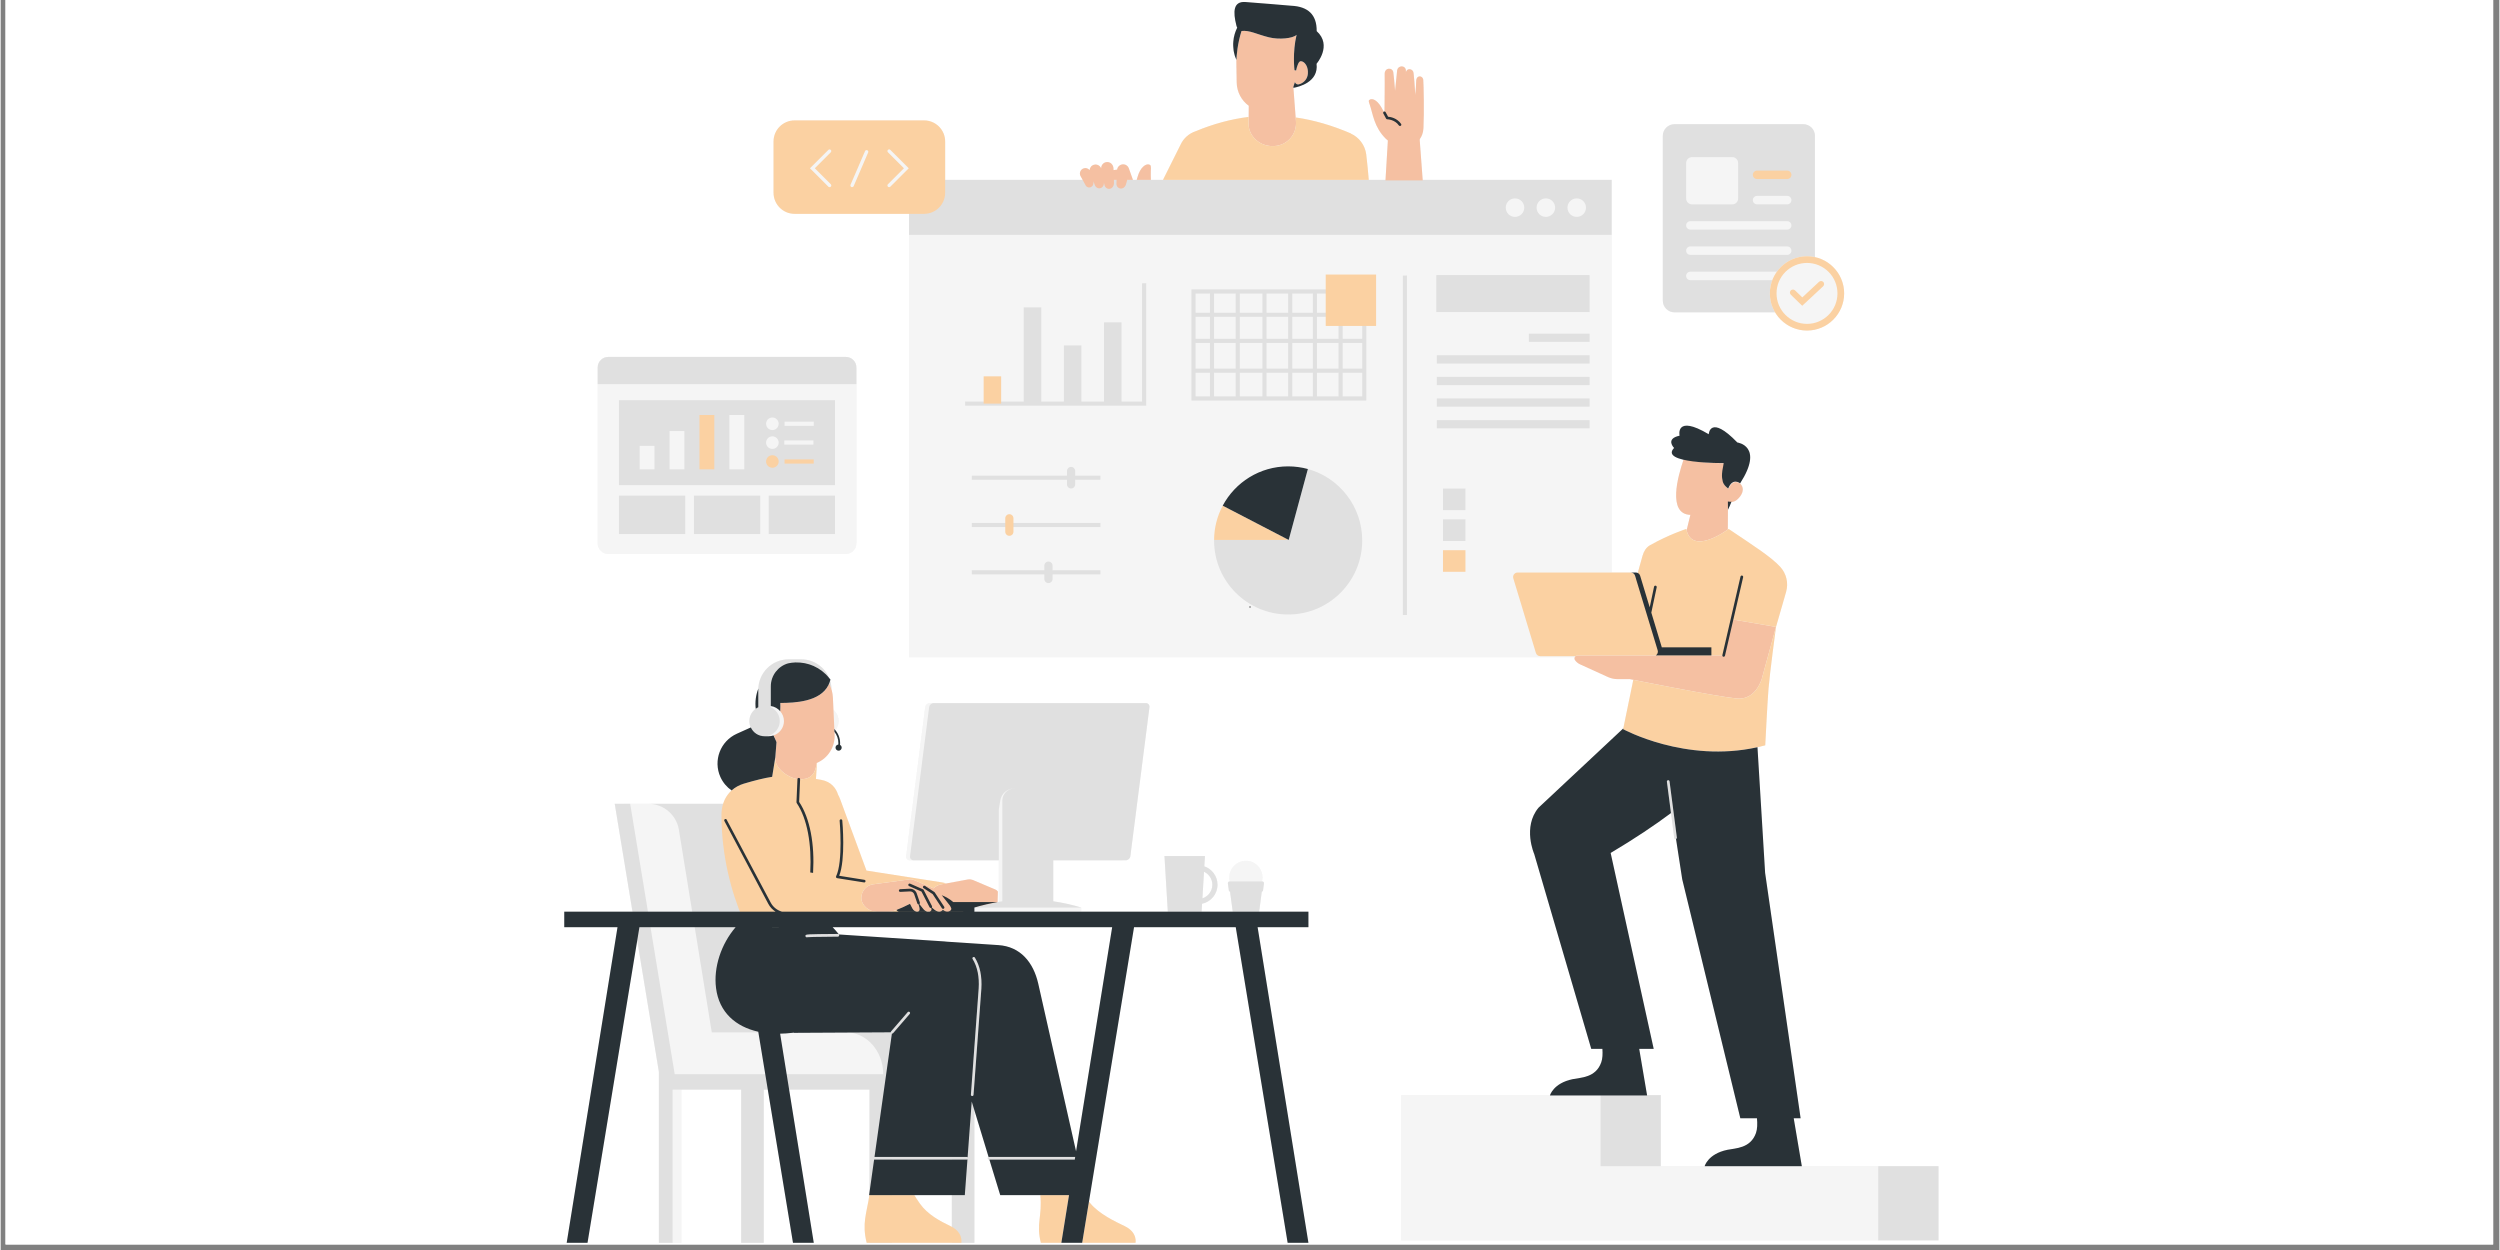 <svg xmlns="http://www.w3.org/2000/svg" xmlns:xlink="http://www.w3.org/1999/xlink" width="300" viewBox="0 0 224.88 112.5" height="150" preserveAspectRatio="xMidYMid meet"><rect x="0" y="0" width="224.88" height="112.5" fill="#808080" stroke="none"/><defs><g></g><clipPath id="dca53b9874"><path d="M 0.438 0 L 224.324 0 L 224.324 112.004 L 0.438 112.004 Z M 0.438 0 " clip-rule="nonzero"></path></clipPath><clipPath id="195f436375"><path d="M 50.723 59 L 118 59 L 118 112 L 50.723 112 Z M 50.723 59 " clip-rule="nonzero"></path></clipPath><clipPath id="5612760fb5"><path d="M 69 0 L 174.672 0 L 174.672 112 L 69 112 Z M 69 0 " clip-rule="nonzero"></path></clipPath><clipPath id="4beaf513aa"><path d="M 53 11 L 174.672 11 L 174.672 112 L 53 112 Z M 53 11 " clip-rule="nonzero"></path></clipPath><clipPath id="0c31a8b0f2"><path d="M 50.723 0 L 163 0 L 163 112 L 50.723 112 Z M 50.723 0 " clip-rule="nonzero"></path></clipPath></defs><g clip-path="url(#dca53b9874)"><path fill="#ffffff" d="M 0.438 0 L 224.441 0 L 224.441 112.004 L 0.438 112.004 Z M 0.438 0 " fill-opacity="1" fill-rule="nonzero"></path><path fill="#ffffff" d="M 0.438 0 L 224.441 0 L 224.441 112.004 L 0.438 112.004 Z M 0.438 0 " fill-opacity="1" fill-rule="nonzero"></path></g><path fill="#f5f5f5" d="M 54.68 49.848 L 76.066 49.848 C 76.59 49.848 77.012 49.426 77.012 48.902 L 77.012 33.07 C 77.012 32.547 76.59 32.125 76.066 32.125 L 54.68 32.125 C 54.16 32.125 53.734 32.547 53.734 33.07 L 53.734 48.902 C 53.734 49.426 54.16 49.848 54.68 49.848 Z M 54.68 49.848 " fill-opacity="1" fill-rule="nonzero"></path><g clip-path="url(#195f436375)"><path fill="#f5f5f5" d="M 113.5 80.254 C 113.559 80.238 113.605 80.195 113.613 80.133 L 113.695 79.504 C 113.707 79.414 113.637 79.332 113.547 79.332 L 113.516 79.332 C 113.547 79.215 113.562 79.094 113.562 78.969 C 113.562 78.145 112.895 77.477 112.074 77.477 C 111.25 77.477 110.582 78.145 110.582 78.969 C 110.582 79.094 110.602 79.215 110.629 79.332 L 110.598 79.332 C 110.508 79.332 110.438 79.414 110.449 79.504 L 110.535 80.133 C 110.543 80.195 110.59 80.238 110.645 80.254 L 110.887 82.051 L 108.082 82.051 L 108.125 81.34 C 108.918 81.172 109.516 80.469 109.516 79.625 C 109.516 78.859 109.02 78.207 108.328 77.969 L 108.383 77.043 L 104.742 77.043 L 105.043 82.051 L 87.613 82.051 L 87.637 82.043 L 87.637 82.051 L 97.246 82.051 L 97.246 81.676 C 96.406 81.426 95.57 81.238 94.734 81.117 L 94.734 77.426 L 101.254 77.426 C 101.461 77.426 101.648 77.262 101.672 77.055 L 103.391 63.652 C 103.418 63.445 103.27 63.281 103.066 63.281 L 83.625 63.281 C 83.422 63.281 83.234 63.445 83.207 63.652 L 81.492 77.055 C 81.465 77.262 81.609 77.426 81.816 77.426 L 89.832 77.426 L 89.832 81.168 L 89.859 81.168 C 89.789 81.176 89.723 81.188 89.652 81.199 C 89.672 81.195 89.691 81.191 89.707 81.188 L 89.723 81.184 L 89.75 80.238 C 89.738 80.227 89.727 80.215 89.715 80.203 C 89.668 80.145 89.613 80.098 89.543 80.066 C 89.52 80.051 89.496 80.043 89.473 80.035 L 87.645 79.266 C 87.629 79.254 87.613 79.246 87.598 79.238 C 87.43 79.168 87.258 79.121 87.07 79.148 L 84.668 79.59 L 85.102 79.512 C 84.984 79.469 84.867 79.434 84.738 79.418 L 77.922 78.352 L 75.543 71.902 C 75.496 71.773 75.438 71.656 75.375 71.543 C 75.188 70.953 74.766 70.348 73.832 70.184 C 73.672 70.156 73.523 70.133 73.375 70.105 L 73.469 68.656 C 74.492 68.215 75.098 67.191 75.051 66.129 L 75.039 65.832 L 75.039 65.863 C 75.262 66.152 75.391 66.508 75.391 66.883 C 75.391 66.926 75.387 66.969 75.383 67.012 C 75.246 67.027 75.133 67.141 75.133 67.285 C 75.133 67.438 75.258 67.562 75.414 67.562 C 75.566 67.562 75.691 67.438 75.691 67.285 C 75.691 67.18 75.629 67.09 75.539 67.043 C 75.547 66.988 75.551 66.938 75.551 66.883 C 75.551 66.453 75.395 66.043 75.125 65.719 C 75.301 65.492 75.414 65.207 75.414 64.895 C 75.414 64.488 75.23 64.129 74.949 63.879 L 75.027 65.609 L 74.902 62.805 C 74.891 62.547 74.844 62.301 74.777 62.066 C 74.773 61.785 74.73 61.516 74.652 61.262 C 74.652 61.262 74.652 61.262 74.652 61.266 C 74.652 61.262 74.652 61.262 74.652 61.262 C 74.66 61.23 74.676 61.203 74.684 61.168 C 74.645 61.117 74.605 61.07 74.566 61.023 C 74.152 60.035 73.18 59.34 72.043 59.34 L 70.922 59.34 C 69.41 59.34 68.188 60.566 68.188 62.074 C 68.188 62.039 68.191 62.004 68.195 61.965 C 67.965 62.543 67.883 63.172 67.957 63.793 C 67.613 64.039 67.383 64.441 67.383 64.895 C 67.383 65.102 67.434 65.297 67.516 65.473 C 67.516 65.473 67.516 65.473 67.516 65.469 L 66.258 66.035 C 64.773 66.703 64.109 68.449 64.777 69.934 C 65.008 70.438 65.359 70.844 65.785 71.141 C 65.441 71.449 65.176 71.852 65.02 72.344 L 55.266 72.344 L 56.863 82.055 L 50.723 82.055 L 50.723 83.445 L 55.516 83.445 L 50.941 111.855 L 52.816 111.855 L 57.289 84.641 L 59.238 96.457 L 59.238 111.855 L 61.266 111.855 L 61.266 98.066 L 66.645 98.066 L 66.645 111.855 L 68.676 111.855 L 68.676 98.066 L 69.039 98.066 L 71.309 111.855 L 73.18 111.855 L 70.961 98.066 L 78.195 98.066 L 78.195 107.309 L 78.16 107.562 L 78.188 107.562 C 77.93 109.246 77.504 110.102 77.941 111.855 L 87.637 111.855 L 87.637 99.93 L 88.914 104.133 C 88.867 104.148 88.828 104.191 88.828 104.246 C 88.828 104.312 88.883 104.367 88.949 104.367 L 88.984 104.367 L 89.961 107.562 L 93.57 107.562 C 93.758 109.473 93.18 110.098 93.617 111.855 L 102.137 111.855 C 102.137 111.855 102.336 110.918 101.176 110.359 C 100.238 109.906 98.879 109.262 98.074 108.305 C 98.027 108.246 97.988 108.191 97.945 108.137 L 102.004 83.445 L 111.156 83.445 L 115.828 111.855 L 117.699 111.855 L 113.125 83.445 L 117.699 83.445 L 117.699 82.055 L 113.262 82.055 Z M 108.301 78.457 C 108.742 78.664 109.051 79.109 109.051 79.625 C 109.051 80.199 108.672 80.684 108.156 80.852 Z M 67.832 65.902 C 67.859 65.926 67.891 65.953 67.922 65.977 C 67.891 65.953 67.859 65.93 67.832 65.902 Z M 69.578 66.18 L 69.766 66.652 L 69.555 66.188 C 69.562 66.184 69.57 66.184 69.578 66.18 Z M 69.762 66.102 C 69.77 66.098 69.773 66.094 69.781 66.09 C 69.773 66.094 69.77 66.098 69.762 66.102 Z M 69.719 68.141 L 69.824 66.801 L 69.715 68.199 Z M 70.203 65.73 C 70.215 65.715 70.23 65.703 70.238 65.688 C 70.23 65.703 70.215 65.715 70.203 65.73 Z M 70.473 65.145 C 70.484 65.066 70.496 64.98 70.496 64.895 C 70.496 64.98 70.488 65.066 70.473 65.145 Z M 70.305 65.582 C 70.324 65.547 70.348 65.512 70.363 65.473 C 70.348 65.512 70.324 65.547 70.305 65.582 Z M 70.406 65.379 C 70.422 65.328 70.438 65.277 70.449 65.227 C 70.438 65.277 70.422 65.328 70.406 65.379 Z M 70.16 64.008 C 70.172 63.789 70.176 63.59 70.172 63.422 C 70.176 63.59 70.172 63.789 70.16 64.008 Z M 70.008 60.188 C 70.117 60.082 70.242 59.988 70.375 59.91 C 70.242 59.988 70.117 60.082 70.008 60.188 Z M 70.008 65.426 C 70.078 65.266 70.117 65.086 70.117 64.895 C 70.117 65.086 70.078 65.266 70.008 65.426 Z M 69.359 66.238 C 69.285 66.254 69.207 66.262 69.129 66.262 C 69.207 66.262 69.285 66.25 69.359 66.238 Z M 69.281 66.156 C 69.285 66.152 69.285 66.152 69.285 66.152 C 69.285 66.152 69.281 66.152 69.281 66.156 Z M 80.383 92.914 L 81.816 91.25 Z M 80.105 92.914 L 79.324 92.914 L 80.105 92.91 C 80.105 92.906 80.109 92.906 80.109 92.906 C 80.109 92.906 80.105 92.91 80.105 92.914 Z M 80.113 92.867 C 80.117 92.855 80.125 92.84 80.137 92.828 C 80.125 92.84 80.117 92.855 80.113 92.867 Z M 87.203 82.051 L 87.359 82.051 Z M 88.762 81.379 C 88.754 81.383 88.742 81.383 88.734 81.387 C 88.742 81.383 88.754 81.383 88.762 81.379 Z M 88.207 81.516 C 88.016 81.566 87.828 81.621 87.641 81.676 C 87.828 81.621 88.016 81.566 88.207 81.516 Z M 87.648 81.145 C 87.645 81.141 87.641 81.141 87.641 81.141 L 87.633 81.125 C 87.641 81.129 87.645 81.137 87.648 81.145 Z M 74.492 61.672 C 74.469 61.723 74.449 61.77 74.422 61.816 C 74.477 61.727 74.527 61.629 74.566 61.527 C 74.609 61.613 74.648 61.699 74.684 61.789 C 74.648 61.699 74.609 61.613 74.566 61.527 C 73.934 63.059 71.812 63.242 70.426 63.266 C 71.766 63.242 73.785 63.066 74.492 61.672 C 74.523 61.613 74.551 61.551 74.578 61.484 C 74.551 61.551 74.523 61.613 74.492 61.672 Z M 72.344 59.684 C 72.285 59.672 72.23 59.668 72.172 59.66 C 72.254 59.672 72.34 59.68 72.422 59.699 C 72.395 59.695 72.371 59.688 72.344 59.684 Z M 72.473 59.711 C 72.59 59.738 72.707 59.77 72.82 59.805 C 72.797 59.797 72.773 59.789 72.75 59.785 C 72.656 59.754 72.566 59.734 72.473 59.711 Z M 73.023 59.883 C 73.078 59.906 73.137 59.926 73.195 59.949 C 73.188 59.949 73.18 59.945 73.172 59.941 C 73.121 59.918 73.07 59.902 73.023 59.883 Z M 74.266 60.688 C 74.168 60.59 74.062 60.504 73.957 60.418 C 74.062 60.504 74.168 60.59 74.266 60.688 Z M 73.199 59.953 C 73.457 60.074 73.703 60.219 73.934 60.398 C 73.703 60.219 73.457 60.074 73.199 59.953 Z M 71.98 59.633 C 71.965 59.633 71.953 59.629 71.941 59.629 C 71.953 59.629 71.965 59.633 71.98 59.633 Z M 71.445 59.617 L 71.52 59.617 C 71.297 59.625 71.078 59.652 70.859 59.703 C 71.043 59.648 71.242 59.617 71.445 59.617 Z M 70.387 59.902 C 70.43 59.879 70.473 59.855 70.516 59.836 C 70.473 59.855 70.43 59.879 70.387 59.902 Z M 70.547 59.82 C 70.594 59.801 70.637 59.781 70.684 59.762 C 70.637 59.781 70.594 59.801 70.547 59.82 Z M 70.711 59.75 C 70.762 59.734 70.809 59.715 70.859 59.703 C 70.809 59.715 70.762 59.734 70.711 59.75 Z M 69.969 60.223 C 69.941 60.25 69.914 60.277 69.887 60.305 C 69.914 60.277 69.941 60.25 69.969 60.223 Z M 69.84 60.359 C 69.812 60.387 69.793 60.414 69.77 60.445 C 69.793 60.414 69.812 60.387 69.84 60.359 Z M 69.719 60.512 C 69.699 60.539 69.68 60.566 69.66 60.594 C 69.68 60.566 69.699 60.539 69.719 60.512 Z M 69.605 60.688 C 69.59 60.715 69.574 60.742 69.559 60.77 C 69.574 60.742 69.59 60.715 69.605 60.688 Z M 69.488 60.922 C 69.477 60.941 69.469 60.965 69.461 60.988 C 69.469 60.965 69.477 60.941 69.488 60.922 Z M 69.418 61.105 C 69.41 61.129 69.402 61.152 69.395 61.176 C 69.402 61.152 69.41 61.129 69.418 61.105 Z M 69.367 61.297 C 69.359 61.32 69.355 61.344 69.352 61.371 C 69.355 61.344 69.359 61.32 69.367 61.297 Z M 69.328 61.504 C 69.328 61.523 69.324 61.547 69.32 61.566 C 69.324 61.547 69.328 61.523 69.328 61.504 Z M 69.312 63.543 C 69.516 63.57 69.703 63.648 69.867 63.758 C 69.703 63.652 69.516 63.574 69.312 63.547 Z M 68.75 66.262 C 68.664 66.262 68.586 66.25 68.504 66.238 C 68.586 66.25 68.664 66.262 68.75 66.262 Z M 68.195 66.141 C 68.129 66.113 68.066 66.078 68.004 66.039 C 68.066 66.078 68.129 66.113 68.195 66.141 Z M 68.43 66.219 C 68.375 66.207 68.32 66.191 68.27 66.172 C 68.32 66.191 68.375 66.207 68.43 66.219 Z M 68.188 63.652 C 68.141 63.676 68.098 63.699 68.059 63.727 C 68.098 63.699 68.141 63.676 68.188 63.652 Z M 67.742 65.812 C 67.723 65.789 67.703 65.766 67.688 65.742 C 67.703 65.766 67.723 65.789 67.742 65.812 Z M 66.605 70.629 C 66.586 70.637 66.566 70.645 66.547 70.656 C 66.566 70.645 66.586 70.637 66.605 70.629 Z M 66.301 70.773 C 66.297 70.777 66.293 70.777 66.293 70.777 C 66.293 70.777 66.297 70.773 66.301 70.773 Z M 66.031 70.945 C 66.027 70.945 66.027 70.945 66.027 70.945 C 66.027 70.945 66.031 70.945 66.031 70.945 Z M 82.715 108.301 C 82.469 107.949 82.32 107.715 82.23 107.562 L 85.605 107.562 L 85.605 110.414 C 85.57 110.395 85.539 110.379 85.504 110.359 C 84.562 109.906 83.434 109.328 82.715 108.301 Z M 96.785 103.621 L 93.379 88.531 C 92.945 86.602 91.77 85.188 89.793 85.062 L 85.145 84.75 C 85.07 84.742 84.996 84.73 84.922 84.727 L 75.441 84.105 C 75.27 83.875 75.074 83.656 74.875 83.445 L 100.035 83.445 Z M 96.785 103.621 " fill-opacity="1" fill-rule="nonzero"></path></g><path fill="#f5f5f5" d="M 150.645 28.109 L 159.699 28.109 C 160.281 29.09 161.348 29.75 162.57 29.75 C 164.418 29.75 165.914 28.25 165.914 26.406 C 165.914 24.801 164.789 23.465 163.285 23.137 L 163.285 12.227 C 163.285 11.648 162.812 11.176 162.23 11.176 L 150.645 11.176 C 150.066 11.176 149.594 11.648 149.594 12.227 L 149.594 27.055 C 149.594 27.637 150.066 28.109 150.645 28.109 Z M 161.281 23.984 C 161.355 23.945 161.434 23.91 161.512 23.875 C 161.434 23.91 161.355 23.945 161.281 23.984 Z M 161.543 23.863 C 161.613 23.836 161.688 23.809 161.762 23.785 C 161.688 23.809 161.613 23.836 161.543 23.863 Z M 161.832 23.766 C 161.895 23.75 161.957 23.73 162.023 23.719 C 161.957 23.73 161.895 23.75 161.832 23.766 Z M 160.648 24.453 C 160.832 24.27 161.043 24.113 161.273 23.988 C 161.043 24.113 160.832 24.27 160.648 24.453 Z M 159.859 24.453 Z M 160.113 24.145 C 160.105 24.152 160.102 24.156 160.098 24.164 C 160.102 24.156 160.105 24.152 160.113 24.145 Z M 160.375 23.887 C 160.379 23.883 160.383 23.883 160.383 23.879 C 160.383 23.883 160.379 23.883 160.375 23.887 Z M 159.449 25.215 Z M 162.16 23.699 C 162.203 23.691 162.246 23.684 162.293 23.676 C 162.246 23.68 162.203 23.691 162.16 23.699 Z M 161.02 23.445 C 161.027 23.441 161.035 23.438 161.047 23.43 C 161.035 23.438 161.027 23.441 161.02 23.445 Z M 161.348 23.297 C 161.379 23.285 161.41 23.273 161.441 23.262 C 161.41 23.273 161.379 23.285 161.348 23.297 Z M 161.695 23.18 C 161.734 23.172 161.773 23.16 161.812 23.152 C 161.773 23.16 161.734 23.172 161.695 23.18 Z M 162.074 23.102 C 162.113 23.098 162.152 23.09 162.188 23.086 C 162.152 23.09 162.113 23.098 162.074 23.102 Z M 159.242 26.082 C 159.234 26.191 159.227 26.297 159.227 26.406 C 159.227 26.508 159.234 26.605 159.242 26.703 C 159.234 26.605 159.227 26.508 159.227 26.406 C 159.227 26.297 159.234 26.191 159.242 26.082 Z M 159.355 25.496 C 159.355 25.496 159.355 25.5 159.355 25.504 C 159.355 25.5 159.355 25.496 159.355 25.496 Z M 159.289 25.781 C 159.281 25.809 159.281 25.836 159.277 25.863 C 159.281 25.836 159.281 25.809 159.289 25.781 Z M 159.41 27.484 C 159.418 27.512 159.43 27.539 159.438 27.566 C 159.43 27.539 159.418 27.512 159.41 27.484 Z M 159.25 26.793 C 159.262 26.871 159.273 26.941 159.285 27.016 C 159.273 26.941 159.262 26.871 159.25 26.793 Z M 159.312 27.152 C 159.328 27.211 159.344 27.273 159.359 27.332 C 159.344 27.273 159.328 27.211 159.312 27.152 Z M 159.848 26.102 C 159.836 26.199 159.828 26.301 159.828 26.406 C 159.828 26.301 159.836 26.199 159.848 26.102 Z M 160.105 25.215 C 160.062 25.301 160.023 25.391 159.992 25.48 C 160.023 25.391 160.062 25.301 160.105 25.215 Z M 159.984 25.5 C 159.957 25.582 159.934 25.668 159.91 25.754 C 159.93 25.668 159.957 25.582 159.984 25.5 Z M 159.898 25.797 C 159.879 25.879 159.867 25.961 159.855 26.043 C 159.867 25.957 159.883 25.879 159.898 25.797 Z M 162.941 23.082 C 162.938 23.082 162.934 23.082 162.934 23.082 C 162.934 23.082 162.938 23.082 162.941 23.082 Z M 162.941 23.082 " fill-opacity="1" fill-rule="nonzero"></path><g clip-path="url(#5612760fb5)"><path fill="#f5f5f5" d="M 168.984 104.957 L 162.105 104.957 L 161.375 100.645 L 161.996 100.645 L 158.801 78.559 L 158.113 67.25 C 158.109 67.25 158.109 67.25 158.109 67.25 C 158.344 67.199 158.574 67.141 158.809 67.078 C 158.809 67.078 159.012 63.113 159.105 61.992 C 159.219 60.594 159.777 56.422 159.777 56.422 L 159.688 56.758 L 159.777 56.422 L 160.688 53.273 C 160.918 52.48 160.719 51.625 160.16 51.016 C 159.309 50.086 157.641 49.039 155.516 47.605 C 155.516 47.605 155.477 47.637 155.406 47.684 C 155.422 47.676 155.434 47.664 155.445 47.656 L 155.453 45.902 L 155.453 45.582 L 155.457 45.875 C 155.566 45.668 155.668 45.422 155.762 45.184 C 155.766 45.184 155.773 45.184 155.781 45.184 C 155.93 45.168 156.113 45.117 156.281 44.969 C 156.699 44.602 157.027 44.02 156.57 43.535 C 156.57 43.535 156.566 43.535 156.566 43.531 C 156.473 43.461 155.887 43.059 155.504 43.996 C 155.504 43.996 155.434 43.945 155.352 43.867 C 155.422 43.93 155.477 43.969 155.477 43.969 C 155.879 42.941 156.547 43.5 156.547 43.5 C 158.727 40.125 156.301 39.824 156.301 39.824 C 153.816 37.258 153.723 39.082 153.723 39.082 C 150.68 37.27 151.102 39.211 151.102 39.211 C 149.781 39.492 150.609 40.316 150.609 40.316 C 150.082 40.855 150.605 41.18 151.457 41.379 C 150.934 42.898 150.004 46.266 152.074 46.34 L 152.074 46.348 L 152.07 46.355 L 151.902 47.039 L 151.734 47.73 C 152.043 48.977 153.125 48.836 154.055 48.449 C 153.094 48.852 151.973 48.988 151.707 47.605 C 151.707 47.605 150.188 48.09 148.441 49.07 C 148.094 49.266 147.875 49.633 147.77 50.016 L 147.336 51.57 C 147.281 51.543 147.227 51.527 147.164 51.527 L 144.992 51.527 L 144.992 16.188 L 127.984 16.188 L 127.715 12.609 C 127.719 12.574 127.719 12.547 127.723 12.516 C 127.906 12.262 128.031 11.938 128.047 11.535 C 128.117 10.094 128.074 7.738 128.035 7.207 C 128.008 6.77 127.395 6.711 127.395 7.32 C 127.395 7.625 127.359 7.984 127.316 8.535 C 127.273 7.855 127.207 6.879 127.16 6.555 C 127.105 6.16 126.543 6.094 126.473 6.504 C 126.477 6.621 126.469 6.699 126.469 6.613 C 126.465 6.574 126.469 6.539 126.473 6.504 C 126.473 6.438 126.473 6.363 126.465 6.301 C 126.426 5.883 125.785 5.84 125.684 6.32 L 125.496 8.164 C 125.441 7.527 125.383 6.816 125.34 6.52 C 125.27 6.031 124.539 6.066 124.559 6.676 C 124.574 7.211 124.551 9.488 124.547 10.035 C 124.523 10.035 124.504 10.039 124.488 10.047 C 124.488 10.047 124.484 10.047 124.484 10.047 C 124.402 9.898 124.301 9.723 124.227 9.598 C 123.828 8.953 123.438 8.863 123.246 8.953 C 123.078 9.031 123.109 9.113 123.227 9.453 C 123.496 10.223 123.594 11.426 124.652 12.477 C 124.715 12.539 124.781 12.594 124.848 12.648 L 124.637 16.188 L 123.129 16.188 C 123.062 15.426 122.996 14.664 122.898 13.906 C 122.793 13.051 122.25 12.359 121.52 12.023 C 121.52 12.02 121.52 12.012 121.52 12.012 C 119.832 11.285 118.184 10.805 116.547 10.57 L 116.574 10.93 L 116.348 7.906 C 116.805 7.828 118.637 7.402 118.43 5.738 C 118.43 5.738 119.867 4.09 118.441 2.801 C 118.457 1.312 117.652 0.586 116.152 0.516 C 116.152 0.516 112.766 0.227 112.012 0.18 C 110.938 0.113 110.895 1.043 111.211 2.297 C 111.23 2.371 111.258 2.434 111.289 2.488 C 111.195 2.68 111.113 2.879 111.055 3.09 C 111.051 3.105 111.047 3.121 111.043 3.141 C 111.02 3.227 110.996 3.316 110.98 3.406 C 110.961 3.516 110.945 3.629 110.934 3.742 C 110.922 3.879 110.922 4.012 110.926 4.145 C 110.93 4.184 110.934 4.223 110.938 4.262 C 110.941 4.355 110.953 4.445 110.965 4.539 C 110.973 4.582 110.98 4.625 110.988 4.668 C 111.004 4.758 111.027 4.848 111.051 4.938 C 111.062 4.973 111.07 5.008 111.082 5.043 C 111.117 5.16 111.164 5.277 111.215 5.391 C 111.215 5.391 111.215 5.387 111.215 5.387 C 111.211 5.484 111.211 5.543 111.211 5.543 L 111.242 7.426 C 111.258 8.281 111.68 9.051 112.328 9.52 L 112.316 10.523 C 110.734 10.719 109.145 11.145 107.527 11.82 C 107.523 11.82 107.523 11.82 107.52 11.824 C 106.949 12.02 106.457 12.441 106.184 13.035 L 104.609 16.188 L 103.523 16.188 C 103.512 15.918 103.5 15.66 103.512 15.418 C 103.539 14.957 103.547 14.844 103.32 14.797 C 103.07 14.742 102.559 15.031 102.305 15.969 C 102.285 16.043 102.266 16.117 102.242 16.188 L 101.902 16.188 C 101.703 15.598 101.547 15.18 101.531 15.137 C 101.531 15.133 101.527 15.133 101.527 15.129 C 101.527 15.129 101.527 15.125 101.527 15.125 C 101.457 14.961 101.316 14.832 101.125 14.801 C 100.812 14.742 100.523 14.961 100.48 15.266 L 100.16 15.312 C 100.156 15.223 100.152 15.152 100.148 15.105 C 100.117 14.797 99.859 14.559 99.547 14.586 C 99.25 14.609 99.035 14.867 99.047 15.152 C 98.941 14.906 98.684 14.758 98.414 14.824 C 98.18 14.879 98.02 15.082 98 15.309 C 97.879 15.16 97.68 15.086 97.484 15.148 C 97.195 15.234 97.051 15.555 97.176 15.824 L 97.379 16.188 L 85.004 16.188 L 85.004 12.73 C 85.004 11.684 84.156 10.836 83.105 10.836 L 71.457 10.836 C 70.41 10.836 69.559 11.684 69.559 12.73 L 69.559 17.348 C 69.559 18.398 70.41 19.246 71.457 19.246 L 81.754 19.246 L 81.754 59.148 L 141.668 59.148 C 141.652 59.184 141.641 59.219 141.641 59.258 C 141.641 59.312 141.656 59.367 141.691 59.414 C 141.809 59.578 141.969 59.711 142.152 59.793 L 144.656 60.934 C 144.93 61.055 145.223 61.121 145.523 61.121 L 146.609 61.121 C 146.617 61.121 146.621 61.121 146.625 61.121 C 146.656 61.129 146.766 61.148 146.934 61.184 L 146.867 61.527 L 146.035 65.555 L 138.406 72.695 C 136.953 74.441 138.02 76.863 138.02 76.863 L 143.152 94.398 L 144.156 94.398 C 144.188 94.84 144.172 95.277 144.051 95.613 C 143.562 97 142.207 96.973 141.477 97.125 C 139.895 97.457 139.508 98.383 139.445 98.562 L 126.043 98.562 L 126.043 111.633 L 174.406 111.633 L 174.406 104.957 Z M 116.48 7.395 L 116.438 7.531 L 116.34 7.82 L 116.48 7.395 C 116.504 7.449 116.539 7.492 116.582 7.527 C 116.539 7.492 116.504 7.449 116.48 7.395 Z M 116.672 7.582 C 116.723 7.598 116.773 7.609 116.832 7.594 C 116.773 7.609 116.723 7.598 116.672 7.582 Z M 117.648 6.645 C 117.652 6.578 117.652 6.516 117.652 6.449 C 117.652 6.516 117.652 6.578 117.648 6.645 Z M 117.648 6.395 C 117.645 6.348 117.637 6.305 117.633 6.262 C 117.637 6.305 117.645 6.348 117.648 6.395 Z M 117.594 6.102 C 117.59 6.086 117.586 6.07 117.582 6.055 C 117.586 6.07 117.59 6.086 117.594 6.102 Z M 117.551 5.973 C 117.543 5.953 117.531 5.934 117.523 5.918 C 117.535 5.934 117.543 5.953 117.551 5.973 Z M 117.469 5.816 C 117.469 5.812 117.465 5.812 117.465 5.812 C 117.465 5.812 117.469 5.812 117.469 5.816 Z M 117.375 5.695 C 117.375 5.691 117.371 5.691 117.371 5.688 C 117.371 5.691 117.375 5.691 117.375 5.695 Z M 117.156 5.539 C 117.113 5.523 117.066 5.512 117.02 5.508 C 117.066 5.512 117.113 5.523 117.156 5.539 Z M 117.273 5.602 C 117.262 5.594 117.25 5.59 117.238 5.582 C 117.25 5.59 117.262 5.594 117.273 5.602 Z M 111.238 5.016 C 111.242 4.98 111.246 4.949 111.25 4.914 C 111.246 4.949 111.242 4.98 111.238 5.016 Z M 111.223 5.27 C 111.223 5.246 111.223 5.227 111.227 5.203 C 111.223 5.227 111.223 5.246 111.223 5.27 Z M 111.23 5.152 C 111.23 5.125 111.234 5.098 111.234 5.07 C 111.234 5.098 111.23 5.125 111.23 5.152 Z M 111.297 4.508 C 111.281 4.637 111.266 4.754 111.254 4.863 C 111.266 4.754 111.277 4.637 111.297 4.508 Z M 111.602 3.031 C 111.625 2.949 111.652 2.871 111.676 2.789 C 111.648 2.871 111.625 2.949 111.602 3.031 Z M 111.305 4.453 C 111.312 4.406 111.316 4.359 111.324 4.309 C 111.316 4.359 111.312 4.406 111.305 4.453 Z M 111.336 4.246 C 111.344 4.195 111.352 4.145 111.359 4.09 C 111.352 4.145 111.344 4.195 111.336 4.246 Z M 111.371 4.031 C 111.395 3.887 111.426 3.738 111.461 3.586 C 111.426 3.738 111.395 3.887 111.371 4.031 Z M 111.477 3.52 C 111.488 3.461 111.504 3.406 111.516 3.352 C 111.504 3.406 111.488 3.461 111.477 3.52 Z M 111.535 3.273 C 111.551 3.215 111.566 3.16 111.582 3.105 C 111.566 3.16 111.551 3.215 111.535 3.273 Z M 150.016 67.074 C 150.047 67.082 150.082 67.09 150.113 67.098 C 150.082 67.09 150.047 67.082 150.016 67.074 Z M 150.461 67.18 C 150.496 67.188 150.527 67.195 150.562 67.199 C 150.527 67.195 150.496 67.188 150.461 67.18 Z M 154.957 47.98 C 154.855 48.043 154.738 48.109 154.617 48.176 C 154.738 48.109 154.852 48.043 154.957 47.98 Z M 155.047 47.922 C 155.023 47.938 155 47.953 154.977 47.969 C 155 47.953 155.023 47.938 155.047 47.922 Z M 155.125 62.711 C 155.062 62.703 155 62.691 154.938 62.684 C 155 62.691 155.062 62.703 155.125 62.711 Z M 154.82 62.664 C 154.754 62.652 154.688 62.641 154.617 62.629 C 154.688 62.641 154.754 62.652 154.82 62.664 Z M 154.504 62.609 C 154.426 62.598 154.352 62.586 154.273 62.57 C 154.352 62.586 154.426 62.598 154.504 62.609 Z M 154.172 62.555 C 154.066 62.535 153.953 62.52 153.844 62.5 C 153.953 62.52 154.066 62.535 154.172 62.555 Z M 153.832 62.496 C 153.711 62.477 153.59 62.453 153.465 62.434 C 153.59 62.453 153.711 62.477 153.832 62.496 Z M 153.441 62.43 C 153.324 62.406 153.211 62.387 153.094 62.367 C 153.211 62.387 153.324 62.406 153.441 62.43 Z M 153.023 62.355 C 152.922 62.336 152.82 62.316 152.719 62.297 C 152.82 62.316 152.922 62.336 153.023 62.355 Z M 152.621 62.281 C 152.527 62.262 152.434 62.246 152.336 62.23 C 152.434 62.246 152.527 62.262 152.621 62.281 Z M 152.238 62.211 C 152.145 62.191 152.051 62.176 151.957 62.156 C 152.051 62.176 152.145 62.191 152.238 62.211 Z M 151.84 62.137 C 151.746 62.117 151.656 62.102 151.562 62.086 C 151.656 62.102 151.746 62.117 151.84 62.137 Z M 151.461 62.066 C 151.359 62.047 151.258 62.027 151.156 62.008 C 151.258 62.027 151.359 62.047 151.461 62.066 Z M 151.082 61.992 C 150.574 61.898 150.07 61.801 149.598 61.711 C 150.07 61.801 150.574 61.898 151.082 61.992 Z M 149.48 61.688 C 149.398 61.672 149.312 61.652 149.23 61.637 C 149.312 61.652 149.398 61.672 149.48 61.688 Z M 149.176 61.629 C 149.078 61.609 148.984 61.59 148.891 61.57 C 148.984 61.59 149.078 61.609 149.176 61.629 Z M 155.234 62.73 C 155.293 62.738 155.352 62.746 155.406 62.754 C 155.352 62.746 155.293 62.738 155.234 62.73 Z M 155.516 62.77 C 155.57 62.781 155.621 62.785 155.676 62.793 C 155.621 62.785 155.57 62.781 155.516 62.77 Z M 155.77 62.809 C 155.824 62.816 155.879 62.824 155.93 62.828 C 155.879 62.824 155.824 62.816 155.77 62.809 Z M 156.004 62.84 C 156.074 62.848 156.145 62.855 156.211 62.863 C 156.145 62.855 156.074 62.848 156.004 62.84 Z M 155.348 47.723 C 155.363 47.715 155.379 47.707 155.391 47.695 C 155.379 47.707 155.363 47.715 155.348 47.723 Z M 155.086 47.898 C 155.105 47.887 155.129 47.871 155.148 47.859 C 155.125 47.871 155.105 47.887 155.086 47.898 Z M 155.188 47.836 C 155.203 47.824 155.223 47.812 155.238 47.801 C 155.223 47.812 155.203 47.824 155.188 47.836 Z M 155.273 47.773 C 155.289 47.766 155.305 47.754 155.32 47.746 C 155.305 47.754 155.289 47.766 155.273 47.773 Z M 155.074 41.68 C 155.07 41.688 155.07 41.695 155.07 41.699 C 154.922 41.699 154.512 41.691 153.988 41.66 C 154.617 41.684 155.074 41.68 155.074 41.68 Z M 154.195 48.387 C 154.148 48.406 154.105 48.426 154.062 48.445 C 154.105 48.426 154.148 48.406 154.195 48.387 Z M 154.613 48.176 C 154.574 48.199 154.535 48.219 154.496 48.238 C 154.535 48.219 154.574 48.199 154.613 48.176 Z M 154.477 48.25 C 154.438 48.27 154.398 48.289 154.359 48.309 C 154.398 48.289 154.438 48.27 154.477 48.25 Z M 154.336 48.32 C 154.297 48.34 154.254 48.359 154.211 48.379 C 154.254 48.359 154.297 48.34 154.336 48.32 Z M 147.184 52.109 L 147.094 51.812 Z M 147.934 61.383 C 147.789 61.355 147.66 61.328 147.535 61.305 C 147.66 61.328 147.789 61.355 147.934 61.383 Z M 148.828 61.559 C 148.742 61.543 148.66 61.527 148.578 61.512 C 148.66 61.527 148.742 61.543 148.828 61.559 Z M 148.496 61.496 C 148.422 61.48 148.352 61.465 148.277 61.449 C 148.352 61.465 148.422 61.48 148.496 61.496 Z M 148.199 61.434 C 148.113 61.418 148.027 61.402 147.949 61.387 C 148.027 61.402 148.113 61.418 148.199 61.434 Z M 153.508 67.605 C 153.5 67.605 153.488 67.605 153.48 67.605 C 153.488 67.605 153.5 67.605 153.508 67.605 Z M 152.996 67.57 C 152.98 67.566 152.961 67.566 152.941 67.562 C 152.961 67.566 152.98 67.566 152.996 67.57 Z M 152.488 67.52 C 152.465 67.516 152.438 67.512 152.414 67.508 C 152.438 67.512 152.465 67.516 152.488 67.52 Z M 151.988 67.453 C 151.961 67.449 151.93 67.445 151.902 67.441 C 151.93 67.445 151.961 67.449 151.988 67.453 Z M 151.5 67.379 C 151.469 67.375 151.438 67.371 151.406 67.363 C 151.438 67.371 151.469 67.375 151.5 67.379 Z M 151.02 67.293 C 150.988 67.289 150.957 67.281 150.926 67.277 C 150.957 67.281 150.988 67.289 151.02 67.293 Z M 149.688 66.992 C 149.652 66.984 149.621 66.977 149.59 66.965 C 149.621 66.977 149.652 66.984 149.688 66.992 Z M 149.277 66.879 C 149.246 66.871 149.215 66.863 149.184 66.852 C 149.215 66.863 149.246 66.871 149.277 66.879 Z M 148.887 66.766 C 148.855 66.754 148.824 66.746 148.797 66.738 C 148.824 66.746 148.855 66.754 148.887 66.766 Z M 148.516 66.648 C 148.488 66.637 148.457 66.629 148.43 66.617 C 148.457 66.629 148.488 66.637 148.516 66.648 Z M 148.172 66.531 C 148.141 66.52 148.113 66.512 148.086 66.5 C 148.113 66.512 148.141 66.52 148.172 66.531 Z M 147.844 66.414 C 147.816 66.406 147.793 66.395 147.766 66.387 C 147.793 66.395 147.816 66.406 147.844 66.414 Z M 147.543 66.301 C 147.52 66.293 147.496 66.281 147.469 66.273 C 147.492 66.281 147.52 66.293 147.543 66.301 Z M 147.266 66.191 C 147.242 66.184 147.219 66.172 147.199 66.164 C 147.223 66.172 147.242 66.184 147.266 66.191 Z M 147.016 66.086 C 146.992 66.078 146.973 66.07 146.953 66.062 C 146.973 66.07 146.992 66.078 147.016 66.086 Z M 146.789 65.992 C 146.77 65.98 146.754 65.973 146.734 65.965 C 146.754 65.977 146.77 65.98 146.789 65.992 Z M 146.59 65.902 C 146.574 65.895 146.559 65.887 146.543 65.879 C 146.559 65.887 146.574 65.895 146.59 65.902 Z M 146.422 65.824 C 146.406 65.816 146.395 65.809 146.379 65.805 C 146.395 65.809 146.406 65.816 146.422 65.824 Z M 146.277 65.754 C 146.266 65.75 146.258 65.746 146.246 65.738 C 146.258 65.746 146.266 65.75 146.277 65.754 Z M 146.168 65.699 C 146.156 65.695 146.145 65.688 146.133 65.684 C 146.145 65.688 146.156 65.695 146.168 65.699 Z M 146.09 65.66 C 146.078 65.652 146.07 65.648 146.062 65.645 C 146.07 65.648 146.078 65.652 146.09 65.66 Z M 149.414 104.957 L 149.414 98.562 L 148.176 98.562 L 147.469 94.398 L 148.773 94.398 L 144.898 76.766 C 147.074 75.473 148.859 74.273 150.328 73.176 L 149.961 70.355 L 150.621 75.414 C 150.629 75.473 150.68 75.516 150.738 75.516 C 150.746 75.516 150.75 75.516 150.754 75.516 C 150.766 75.516 150.773 75.512 150.785 75.508 L 151.34 79.137 L 156.57 100.645 L 158.07 100.645 C 158.113 101.125 158.105 101.609 157.977 101.973 C 157.488 103.363 156.133 103.332 155.402 103.484 C 153.645 103.852 153.359 104.957 153.359 104.957 Z M 150.844 75.453 C 150.844 75.457 150.84 75.457 150.84 75.457 C 150.84 75.457 150.844 75.457 150.844 75.453 Z M 150.844 75.453 " fill-opacity="1" fill-rule="nonzero"></path></g><path fill="#f5f5f5" d="M 143.797 20.266 L 134.012 20.266 L 134.012 17.465 L 143.797 17.465 Z M 152.07 22.938 L 160.789 22.938 C 161 22.938 161.168 22.77 161.168 22.559 C 161.168 22.352 161 22.18 160.789 22.18 L 152.07 22.18 C 151.863 22.18 151.691 22.352 151.691 22.559 C 151.691 22.77 151.859 22.938 152.07 22.938 Z M 144.992 21.141 L 81.754 21.141 L 81.754 59.148 L 144.992 59.148 Z M 143.988 104.957 L 143.988 98.562 L 126.043 98.562 L 126.043 111.633 L 168.98 111.633 L 168.98 104.957 Z M 152.07 25.215 L 160.105 25.215 C 159.93 25.574 159.828 25.977 159.828 26.406 C 159.828 27.918 161.059 29.148 162.57 29.148 C 164.086 29.148 165.312 27.918 165.312 26.406 C 165.312 24.891 164.086 23.664 162.57 23.664 C 161.82 23.664 161.141 23.965 160.645 24.453 L 152.07 24.453 C 151.863 24.453 151.691 24.625 151.691 24.836 C 151.691 25.043 151.859 25.215 152.07 25.215 Z M 158.074 18.391 L 160.789 18.391 C 161 18.391 161.168 18.219 161.168 18.008 C 161.168 17.801 161 17.629 160.789 17.629 L 158.074 17.629 C 157.863 17.629 157.695 17.801 157.695 18.008 C 157.695 18.219 157.863 18.391 158.074 18.391 Z M 152.07 20.664 L 160.789 20.664 C 161 20.664 161.168 20.492 161.168 20.285 C 161.168 20.074 161 19.906 160.789 19.906 L 152.07 19.906 C 151.863 19.906 151.691 20.074 151.691 20.285 C 151.691 20.492 151.859 20.664 152.07 20.664 Z M 152.223 18.395 L 155.844 18.395 C 156.137 18.395 156.371 18.16 156.371 17.867 L 156.371 14.668 C 156.371 14.375 156.137 14.141 155.844 14.141 L 152.223 14.141 C 151.93 14.141 151.695 14.375 151.695 14.668 L 151.695 17.867 C 151.695 18.16 151.93 18.395 152.223 18.395 Z M 76.098 92.914 L 64 92.914 L 61.035 74.648 C 60.797 73.312 59.637 72.34 58.281 72.34 L 56.066 72.34 L 60.102 96.676 L 59.875 96.676 L 59.875 111.855 L 61.266 111.855 L 61.266 96.676 L 79.43 96.676 C 79.43 94.598 77.938 92.914 76.098 92.914 Z M 87.637 82.051 L 97.246 82.051 L 97.246 81.676 L 87.637 81.676 Z M 102.715 63.281 L 83.629 63.281 C 83.422 63.281 83.234 63.445 83.207 63.652 L 81.492 77.055 C 81.465 77.262 81.609 77.426 81.816 77.426 L 89.832 77.426 L 89.832 81.164 L 94.418 81.164 L 94.418 77.426 L 100.902 77.426 C 101.105 77.426 101.293 77.262 101.32 77.055 L 103.039 63.652 C 103.062 63.445 102.918 63.281 102.715 63.281 Z M 77.012 48.902 L 77.012 33.066 C 77.012 32.547 76.59 32.121 76.066 32.121 L 54.68 32.121 C 54.16 32.121 53.734 32.547 53.734 33.066 L 53.734 48.902 C 53.734 49.426 54.16 49.848 54.68 49.848 L 76.066 49.848 C 76.59 49.848 77.012 49.426 77.012 48.902 Z M 112.074 77.477 C 111.25 77.477 110.582 78.145 110.582 78.969 C 110.582 79.094 110.602 79.215 110.629 79.332 L 113.516 79.332 C 113.547 79.215 113.562 79.094 113.562 78.969 C 113.562 78.145 112.895 77.477 112.074 77.477 Z M 68.75 66.262 L 69.129 66.262 C 69.887 66.262 70.496 65.648 70.496 64.895 C 70.496 64.203 69.98 63.637 69.312 63.547 L 69.312 63.652 C 69.785 63.867 70.117 64.344 70.117 64.895 C 70.117 65.648 69.504 66.262 68.75 66.262 Z M 75.039 65.832 C 75.27 65.586 75.414 65.258 75.414 64.895 C 75.414 64.488 75.23 64.129 74.949 63.879 Z M 74.711 16.801 C 74.77 16.738 74.77 16.641 74.711 16.582 L 73.273 15.145 L 74.711 13.707 C 74.77 13.648 74.77 13.551 74.711 13.492 C 74.648 13.43 74.551 13.43 74.492 13.492 L 72.836 15.145 L 74.492 16.801 C 74.523 16.832 74.562 16.844 74.602 16.844 C 74.641 16.844 74.68 16.828 74.711 16.801 Z M 80.07 16.801 L 81.727 15.145 L 80.07 13.488 C 80.012 13.43 79.914 13.43 79.855 13.488 C 79.793 13.551 79.793 13.648 79.855 13.707 L 81.293 15.145 L 79.855 16.582 C 79.793 16.641 79.793 16.738 79.855 16.801 C 79.883 16.828 79.926 16.844 79.965 16.844 C 80.004 16.844 80.043 16.828 80.07 16.801 Z M 76.77 16.75 L 78.074 13.723 C 78.109 13.645 78.074 13.555 77.996 13.523 C 77.914 13.488 77.824 13.523 77.793 13.602 L 76.488 16.629 C 76.453 16.707 76.492 16.797 76.57 16.832 C 76.59 16.84 76.609 16.844 76.629 16.844 C 76.691 16.844 76.746 16.809 76.77 16.75 Z M 76.77 16.75 " fill-opacity="1" fill-rule="nonzero"></path><g clip-path="url(#4beaf513aa)"><path fill="#e0e0e0" d="M 174.406 104.957 L 174.406 111.637 L 168.98 111.637 L 168.98 104.957 Z M 143.988 104.957 L 149.414 104.957 L 149.414 98.562 L 143.988 98.562 Z M 61.035 74.648 L 64 92.914 L 72.32 92.914 L 69.355 74.648 C 69.117 73.312 67.957 72.34 66.602 72.34 L 58.281 72.34 C 59.637 72.34 60.797 73.312 61.035 74.648 Z M 87.68 86.188 C 88.137 86.934 88.332 87.875 88.262 88.992 L 87.637 97.496 L 87.637 111.855 L 85.605 111.855 L 85.605 104.367 L 80.227 104.367 L 80.227 111.855 L 78.195 111.855 L 78.195 98.066 L 68.676 98.066 L 68.676 111.855 L 66.645 111.855 L 66.645 98.066 L 60.473 98.066 L 60.473 111.855 L 59.238 111.855 L 59.238 96.457 L 55.266 72.34 L 56.656 72.34 L 60.664 96.676 L 79.43 96.676 C 79.43 94.598 77.938 92.914 76.098 92.914 L 80.105 92.914 C 80.105 92.883 80.113 92.852 80.137 92.828 L 81.633 91.094 C 81.676 91.043 81.754 91.039 81.805 91.082 C 81.852 91.125 81.859 91.199 81.816 91.25 L 80.383 92.914 L 84.301 92.914 C 85.852 92.914 87.152 94.109 87.523 95.727 L 88.02 88.977 C 88.09 87.91 87.906 87.016 87.477 86.312 C 87.441 86.258 87.457 86.184 87.516 86.148 C 87.57 86.113 87.645 86.129 87.68 86.188 Z M 85.605 104.125 L 85.605 98.066 L 80.227 98.066 L 80.227 104.125 Z M 96.84 104.125 L 88.949 104.125 C 88.883 104.125 88.828 104.18 88.828 104.246 C 88.828 104.312 88.883 104.367 88.949 104.367 L 96.84 104.367 C 96.906 104.367 96.961 104.312 96.961 104.246 C 96.961 104.18 96.906 104.125 96.84 104.125 Z M 72.535 84.355 C 72.543 84.359 72.551 84.359 72.555 84.359 C 72.574 84.359 72.59 84.355 72.605 84.348 C 72.711 84.336 73.184 84.312 75.348 84.297 C 75.414 84.297 75.465 84.242 75.465 84.176 C 75.465 84.109 75.41 84.055 75.344 84.055 C 72.445 84.078 72.441 84.078 72.43 84.227 C 72.426 84.289 72.473 84.348 72.535 84.355 Z M 103.066 63.281 L 83.98 63.281 C 83.773 63.281 83.586 63.445 83.562 63.652 L 81.844 77.055 C 81.816 77.262 81.965 77.426 82.168 77.426 L 89.832 77.426 L 89.832 72.859 L 89.969 72.023 C 90.074 71.41 90.605 70.957 91.23 70.957 L 91.254 70.957 C 90.641 70.957 90.148 71.453 90.148 72.062 L 90.148 81.117 C 89.309 81.238 88.473 81.426 87.637 81.676 L 97.246 81.676 C 96.41 81.426 95.57 81.238 94.734 81.117 L 94.734 77.426 L 101.254 77.426 C 101.461 77.426 101.648 77.262 101.672 77.055 L 103.391 63.652 C 103.418 63.445 103.273 63.281 103.066 63.281 Z M 109.516 79.625 C 109.516 80.469 108.918 81.172 108.125 81.34 L 108.082 82.062 L 105.043 82.062 L 104.742 77.043 L 108.387 77.043 L 108.328 77.969 C 109.02 78.207 109.516 78.859 109.516 79.625 Z M 109.051 79.625 C 109.051 79.109 108.742 78.66 108.301 78.457 L 108.156 80.852 C 108.672 80.684 109.051 80.199 109.051 79.625 Z M 113.547 79.332 L 110.598 79.332 C 110.508 79.332 110.438 79.414 110.449 79.504 L 110.535 80.133 C 110.543 80.195 110.59 80.242 110.645 80.254 L 110.887 82.062 L 113.262 82.062 L 113.5 80.254 C 113.559 80.242 113.605 80.195 113.613 80.133 L 113.695 79.504 C 113.707 79.414 113.637 79.332 113.547 79.332 Z M 129.207 28.086 L 143.004 28.086 L 143.004 24.754 L 129.207 24.754 Z M 163.285 12.227 L 163.285 23.137 C 163.055 23.09 162.816 23.062 162.57 23.062 C 161.453 23.062 160.465 23.613 159.859 24.453 L 152.07 24.453 C 151.863 24.453 151.691 24.625 151.691 24.832 C 151.691 25.043 151.859 25.215 152.07 25.215 L 159.449 25.215 C 159.309 25.582 159.227 25.984 159.227 26.406 C 159.227 27.027 159.402 27.609 159.699 28.109 L 150.645 28.109 C 150.066 28.109 149.594 27.637 149.594 27.055 L 149.594 12.227 C 149.594 11.648 150.066 11.176 150.645 11.176 L 162.23 11.176 C 162.812 11.176 163.285 11.648 163.285 12.227 Z M 151.695 17.867 C 151.695 18.16 151.93 18.395 152.223 18.395 L 155.844 18.395 C 156.137 18.395 156.371 18.16 156.371 17.867 L 156.371 14.668 C 156.371 14.375 156.137 14.141 155.844 14.141 L 152.223 14.141 C 151.93 14.141 151.695 14.375 151.695 14.668 Z M 161.168 22.559 C 161.168 22.352 161 22.18 160.789 22.18 L 152.07 22.18 C 151.863 22.18 151.691 22.352 151.691 22.559 C 151.691 22.77 151.859 22.938 152.07 22.938 L 160.789 22.938 C 161 22.938 161.168 22.77 161.168 22.559 Z M 161.168 20.285 C 161.168 20.074 161 19.906 160.789 19.906 L 152.07 19.906 C 151.863 19.906 151.691 20.074 151.691 20.285 C 151.691 20.492 151.859 20.664 152.07 20.664 L 160.789 20.664 C 161 20.664 161.168 20.492 161.168 20.285 Z M 161.168 18.012 C 161.168 17.801 161 17.629 160.789 17.629 L 158.074 17.629 C 157.863 17.629 157.695 17.801 157.695 18.012 C 157.695 18.219 157.863 18.391 158.074 18.391 L 160.789 18.391 C 161 18.391 161.168 18.219 161.168 18.012 Z M 103.098 25.492 L 102.727 25.492 L 102.727 36.141 L 100.875 36.141 L 100.875 29.012 L 99.301 29.012 L 99.301 36.141 L 97.266 36.141 L 97.266 31.094 L 95.691 31.094 L 95.691 36.141 L 93.652 36.141 L 93.652 27.668 L 92.078 27.668 L 92.078 36.141 L 86.801 36.141 L 86.801 36.512 L 103.098 36.512 Z M 144.992 21.141 L 81.754 21.141 L 81.754 16.188 L 144.992 16.188 Z M 137.125 18.688 C 137.125 18.227 136.75 17.855 136.289 17.855 C 135.828 17.855 135.457 18.227 135.457 18.688 C 135.457 19.148 135.828 19.52 136.289 19.52 C 136.75 19.52 137.125 19.148 137.125 18.688 Z M 139.902 18.688 C 139.902 18.227 139.527 17.855 139.066 17.855 C 138.605 17.855 138.234 18.227 138.234 18.688 C 138.234 19.148 138.605 19.52 139.066 19.52 C 139.527 19.52 139.902 19.148 139.902 18.688 Z M 142.68 18.688 C 142.68 18.227 142.305 17.855 141.844 17.855 C 141.387 17.855 141.012 18.227 141.012 18.688 C 141.012 19.148 141.387 19.52 141.844 19.52 C 142.305 19.52 142.68 19.148 142.68 18.688 Z M 98.977 42.809 L 96.707 42.809 L 96.707 42.391 C 96.707 42.188 96.543 42.02 96.34 42.02 C 96.133 42.02 95.969 42.188 95.969 42.391 L 95.969 42.809 L 87.402 42.809 L 87.402 43.176 L 95.969 43.176 L 95.969 43.594 C 95.969 43.797 96.133 43.965 96.34 43.965 C 96.543 43.965 96.707 43.797 96.707 43.594 L 96.707 43.176 L 98.977 43.176 Z M 98.977 47.066 L 87.402 47.066 L 87.402 47.438 L 98.977 47.438 Z M 94.301 52.48 C 94.504 52.48 94.672 52.316 94.672 52.113 L 94.672 51.695 L 98.977 51.695 L 98.977 51.324 L 94.672 51.324 L 94.672 50.906 C 94.672 50.703 94.504 50.539 94.301 50.539 C 94.098 50.539 93.93 50.703 93.93 50.906 L 93.93 51.324 L 87.402 51.324 L 87.402 51.695 L 93.93 51.695 L 93.93 52.113 C 93.93 52.316 94.098 52.48 94.301 52.48 Z M 77.012 33.07 C 77.012 32.547 76.59 32.125 76.066 32.125 L 54.68 32.125 C 54.16 32.125 53.734 32.547 53.734 33.07 L 53.734 34.574 L 77.012 34.574 Z M 129.254 38.547 L 143.004 38.547 L 143.004 37.809 L 129.254 37.809 Z M 129.809 45.91 L 131.832 45.91 L 131.832 43.965 L 129.809 43.965 Z M 129.254 36.602 L 143.004 36.602 L 143.004 35.863 L 129.254 35.863 Z M 107.172 26.047 L 122.91 26.047 L 122.91 36.047 L 107.172 36.047 Z M 120.781 28.145 L 122.539 28.145 L 122.539 26.418 L 120.781 26.418 Z M 120.781 30.492 L 122.539 30.492 L 122.539 28.512 L 120.781 28.512 Z M 120.781 33.176 L 122.539 33.176 L 122.539 30.863 L 120.781 30.863 Z M 120.781 35.676 L 122.539 35.676 L 122.539 33.547 L 120.781 33.547 Z M 118.465 28.145 L 120.41 28.145 L 120.41 26.418 L 118.465 26.418 Z M 118.465 30.492 L 120.41 30.492 L 120.41 28.512 L 118.465 28.512 Z M 118.465 33.176 L 120.41 33.176 L 120.41 30.863 L 118.465 30.863 Z M 118.465 35.676 L 120.41 35.676 L 120.41 33.547 L 118.465 33.547 Z M 116.246 28.145 L 118.098 28.145 L 118.098 26.418 L 116.246 26.418 Z M 116.246 30.492 L 118.098 30.492 L 118.098 28.512 L 116.246 28.512 Z M 116.246 33.176 L 118.098 33.176 L 118.098 30.863 L 116.246 30.863 Z M 116.246 35.676 L 118.098 35.676 L 118.098 33.547 L 116.246 33.547 Z M 113.93 28.145 L 115.875 28.145 L 115.875 26.418 L 113.93 26.418 Z M 113.93 30.492 L 115.875 30.492 L 115.875 28.512 L 113.93 28.512 Z M 113.93 33.176 L 115.875 33.176 L 115.875 30.863 L 113.93 30.863 Z M 113.93 35.676 L 115.875 35.676 L 115.875 33.547 L 113.93 33.547 Z M 111.523 28.145 L 113.559 28.145 L 113.559 26.418 L 111.523 26.418 Z M 111.523 30.492 L 113.559 30.492 L 113.559 28.512 L 111.523 28.512 Z M 111.523 33.176 L 113.559 33.176 L 113.559 30.863 L 111.523 30.863 Z M 111.523 35.676 L 113.559 35.676 L 113.559 33.547 L 111.523 33.547 Z M 109.207 28.145 L 111.152 28.145 L 111.152 26.418 L 109.207 26.418 Z M 109.207 30.492 L 111.152 30.492 L 111.152 28.512 L 109.207 28.512 Z M 109.207 33.176 L 111.152 33.176 L 111.152 30.863 L 109.207 30.863 Z M 109.207 35.676 L 111.152 35.676 L 111.152 33.547 L 109.207 33.547 Z M 107.543 28.145 L 108.836 28.145 L 108.836 26.418 L 107.543 26.418 Z M 107.543 30.492 L 108.836 30.492 L 108.836 28.512 L 107.543 28.512 Z M 107.543 33.176 L 108.836 33.176 L 108.836 30.863 L 107.543 30.863 Z M 107.543 35.676 L 108.836 35.676 L 108.836 33.547 L 107.543 33.547 Z M 129.809 48.688 L 131.832 48.688 L 131.832 46.742 L 129.809 46.742 Z M 129.254 34.66 L 143.004 34.66 L 143.004 33.918 L 129.254 33.918 Z M 126.199 55.352 L 126.566 55.352 L 126.566 24.797 L 126.199 24.797 Z M 75.09 43.66 L 55.648 43.66 L 55.648 36.016 L 75.09 36.016 Z M 58.844 40.129 L 57.508 40.129 L 57.508 42.238 L 58.844 42.238 Z M 61.535 38.793 L 60.199 38.793 L 60.199 42.238 L 61.535 42.238 Z M 66.922 37.352 L 65.586 37.352 L 65.586 42.238 L 66.922 42.238 Z M 70.02 39.836 C 70.02 39.523 69.766 39.27 69.453 39.27 C 69.141 39.27 68.887 39.523 68.887 39.836 C 68.887 40.148 69.141 40.402 69.453 40.402 C 69.766 40.402 70.02 40.148 70.02 39.836 Z M 70.02 38.141 C 70.02 37.828 69.766 37.574 69.453 37.574 C 69.141 37.574 68.887 37.828 68.887 38.141 C 68.887 38.453 69.141 38.707 69.453 38.707 C 69.766 38.707 70.02 38.453 70.02 38.141 Z M 73.148 39.641 L 70.527 39.641 L 70.527 40.016 L 73.148 40.016 Z M 73.176 37.949 L 70.551 37.949 L 70.551 38.328 L 73.176 38.328 Z M 55.648 48.066 L 61.613 48.066 L 61.613 44.602 L 55.648 44.602 Z M 117.648 42.211 L 115.922 48.594 L 112.203 46.664 L 115.727 48.492 L 115.828 48.594 L 109.207 48.594 C 109.207 48.609 109.207 48.625 109.207 48.641 C 109.207 52.32 112.191 55.305 115.875 55.305 C 119.555 55.305 122.539 52.32 122.539 48.641 C 122.539 45.574 120.469 42.988 117.648 42.211 Z M 75.09 44.602 L 69.125 44.602 L 69.125 48.066 L 75.09 48.066 Z M 68.359 48.066 L 68.359 44.602 L 62.395 44.602 L 62.395 48.066 Z M 137.539 30.77 L 143.004 30.77 L 143.004 30.031 L 137.539 30.031 Z M 129.254 32.715 L 143.004 32.715 L 143.004 31.973 L 129.254 31.973 Z M 150.062 70.219 C 149.996 70.227 149.953 70.289 149.961 70.355 L 150.621 75.414 C 150.629 75.473 150.68 75.52 150.738 75.52 C 150.746 75.52 150.75 75.516 150.754 75.516 C 150.82 75.508 150.867 75.449 150.859 75.383 L 150.199 70.324 C 150.191 70.258 150.129 70.207 150.062 70.219 Z M 74.652 61.262 C 74.598 61.465 74.52 61.652 74.422 61.816 C 74.477 61.727 74.527 61.629 74.566 61.527 C 74.652 61.695 74.723 61.879 74.777 62.066 C 74.773 61.785 74.734 61.516 74.652 61.262 Z M 72.043 59.34 L 70.922 59.34 C 69.41 59.34 68.188 60.566 68.188 62.074 L 68.188 63.652 C 67.715 63.867 67.383 64.344 67.383 64.895 C 67.383 65.648 67.996 66.262 68.75 66.262 C 69.504 66.262 70.117 65.652 70.117 64.895 C 70.117 64.344 69.785 63.867 69.312 63.652 L 69.312 61.77 C 69.312 60.59 70.266 59.617 71.445 59.617 L 71.52 59.617 C 72.664 59.578 73.809 60.07 74.566 61.023 C 74.152 60.035 73.18 59.34 72.043 59.34 Z M 72.043 59.34 " fill-opacity="1" fill-rule="nonzero"></path></g><path fill="#f5c0a2" d="M 127.723 12.516 C 127.719 12.547 127.719 12.574 127.715 12.609 L 127.984 16.234 L 124.633 16.234 L 124.848 12.648 C 124.781 12.594 124.715 12.539 124.652 12.477 C 123.598 11.426 123.496 10.223 123.227 9.453 C 123.109 9.113 123.078 9.031 123.25 8.953 C 123.438 8.863 123.828 8.953 124.227 9.598 C 124.32 9.754 124.453 9.984 124.543 10.152 C 124.543 10.152 124.578 7.285 124.559 6.676 C 124.539 6.066 125.27 6.031 125.34 6.52 C 125.383 6.816 125.445 7.527 125.496 8.164 L 125.684 6.32 C 125.785 5.84 126.43 5.883 126.465 6.301 C 126.473 6.363 126.473 6.438 126.477 6.504 C 126.469 6.539 126.465 6.574 126.469 6.613 C 126.469 6.699 126.477 6.621 126.477 6.504 C 126.543 6.094 127.105 6.16 127.16 6.555 C 127.207 6.879 127.273 7.855 127.316 8.535 C 127.359 7.984 127.395 7.625 127.395 7.32 C 127.395 6.711 128.008 6.77 128.035 7.207 C 128.074 7.738 128.117 10.094 128.051 11.535 C 128.031 11.938 127.906 12.262 127.723 12.516 Z M 117.02 5.508 C 116.82 5.488 116.68 5.922 116.586 6.355 C 116.543 6.332 116.496 6.316 116.445 6.316 C 116.445 6.316 116.246 4.738 116.633 3.133 C 116.293 3.469 115.043 3.582 114.141 3.359 C 113.043 3.086 112.402 2.703 111.676 2.789 C 111.223 4.191 111.211 5.543 111.211 5.543 L 111.242 7.426 C 111.258 8.281 111.68 9.051 112.328 9.52 L 112.312 11.242 C 112.391 12.375 113.43 13.227 114.637 13.145 C 115.84 13.062 116.656 12.062 116.578 10.93 L 116.34 7.82 L 116.48 7.395 C 116.539 7.543 116.68 7.633 116.832 7.594 C 117.285 7.48 117.609 7.109 117.648 6.645 C 117.699 6.051 117.418 5.539 117.02 5.508 Z M 89.75 80.238 L 89.723 81.184 L 88.793 81.387 C 88.758 81.352 88.719 81.32 88.684 81.285 L 88.738 81.398 L 87.223 81.73 L 87.203 82.078 L 85.004 82.078 L 85.008 82.066 L 85.004 82.066 C 84.879 82.066 84.754 82.047 84.633 82.012 C 84.496 82.062 84.281 82.066 84.043 81.875 C 83.953 81.801 83.828 81.695 83.699 81.578 L 83.707 81.602 C 83.77 81.781 83.832 81.906 83.68 82.008 C 83.582 82.074 83.301 82.121 83.051 81.824 C 82.926 81.68 82.723 81.418 82.547 81.188 L 82.684 81.668 C 82.703 81.844 82.738 81.969 82.582 82.031 C 82.48 82.07 82.219 82.062 82.047 81.746 C 81.992 81.648 81.918 81.5 81.84 81.344 C 81.141 81.695 80.32 82.066 79.973 82.066 L 78.855 82.066 C 78.172 82.066 77.461 81.492 77.461 80.809 C 77.461 80.195 77.914 79.676 78.52 79.59 L 81.758 79.148 C 81.945 79.121 82.121 79.16 82.285 79.238 C 82.293 79.242 82.297 79.246 82.305 79.25 L 83.965 79.953 C 84.148 79.762 84.391 79.629 84.668 79.59 L 87.07 79.148 C 87.258 79.121 87.43 79.168 87.598 79.238 C 87.613 79.246 87.629 79.254 87.645 79.262 L 89.473 80.035 C 89.496 80.043 89.52 80.051 89.543 80.066 C 89.613 80.098 89.672 80.145 89.715 80.203 C 89.727 80.215 89.742 80.227 89.75 80.238 Z M 87.648 81.145 C 87.645 81.137 87.641 81.129 87.633 81.125 L 87.641 81.141 C 87.641 81.141 87.645 81.141 87.648 81.145 Z M 75.055 66.129 L 74.902 62.805 C 74.883 62.344 74.762 61.914 74.566 61.527 C 73.895 63.156 71.531 63.262 70.168 63.266 C 70.176 63.461 70.176 63.723 70.16 64.012 C 70.367 64.25 70.496 64.555 70.496 64.895 C 70.496 65.492 70.109 65.996 69.578 66.18 L 69.824 66.805 L 69.715 68.199 C 69.629 69.184 71.047 70.137 71.938 70.137 C 73.004 70.137 73.336 69.559 73.441 68.668 C 74.484 68.234 75.098 67.199 75.055 66.129 Z M 141.641 59.258 C 141.641 59.312 141.656 59.367 141.691 59.414 C 141.809 59.578 141.969 59.711 142.152 59.793 L 144.656 60.934 C 144.93 61.055 145.223 61.121 145.523 61.121 L 146.609 61.121 C 146.617 61.121 146.621 61.121 146.625 61.121 C 146.902 61.176 154.035 62.621 156.211 62.863 C 157.953 63.059 158.496 61.109 158.496 61.109 L 159.688 56.758 L 159.777 56.422 L 155.809 55.742 L 155.641 56.555 L 155.16 58.914 C 155.148 58.957 155.113 58.988 155.07 58.988 L 141.91 58.992 C 141.75 58.992 141.641 59.121 141.641 59.258 Z M 152.074 46.34 L 152.074 46.348 L 152.07 46.355 L 151.902 47.039 L 151.734 47.73 C 152.258 49.832 154.977 47.992 155.445 47.656 L 155.453 45.902 L 155.457 45.152 C 155.457 45.152 155.594 45.199 155.781 45.184 C 155.93 45.168 156.113 45.113 156.281 44.969 C 156.699 44.602 157.027 44.02 156.57 43.535 C 156.57 43.535 156.566 43.531 156.566 43.531 C 156.477 43.461 155.887 43.059 155.504 43.996 C 155.504 43.996 155.086 43.703 155.023 43.352 C 154.957 43 154.883 42.82 155.133 41.699 C 155.133 41.699 152.84 41.684 151.473 41.332 C 150.953 42.828 149.984 46.266 152.074 46.34 Z M 103.512 15.418 C 103.539 14.957 103.547 14.844 103.32 14.797 C 103.07 14.742 102.559 15.031 102.305 15.969 C 102.285 16.043 102.266 16.117 102.242 16.188 L 103.523 16.188 C 103.512 15.918 103.5 15.66 103.512 15.418 Z M 101.531 15.137 C 101.531 15.133 101.527 15.133 101.527 15.129 C 101.527 15.129 101.527 15.125 101.527 15.125 C 101.457 14.961 101.316 14.832 101.125 14.797 C 100.812 14.742 100.523 14.957 100.48 15.266 L 100.16 15.309 C 100.156 15.223 100.152 15.152 100.148 15.105 C 100.117 14.797 99.859 14.559 99.547 14.586 C 99.25 14.609 99.035 14.867 99.047 15.152 C 98.941 14.906 98.684 14.758 98.414 14.824 C 98.18 14.879 98.02 15.082 98.004 15.309 C 97.879 15.16 97.68 15.086 97.484 15.148 C 97.195 15.234 97.051 15.555 97.176 15.824 L 97.605 16.602 C 97.793 17.086 98.469 16.895 98.332 16.293 L 98.465 16.625 C 98.637 17.152 99.348 17.012 99.289 16.398 L 99.332 16.605 C 99.43 17.188 100.238 17.125 100.195 16.402 C 100.195 16.402 100.195 16.316 100.191 16.188 L 100.434 16.188 L 100.422 16.465 C 100.359 17.051 101.156 17.207 101.305 16.496 C 101.305 16.496 101.344 16.363 101.391 16.188 L 101.906 16.188 C 101.703 15.598 101.547 15.18 101.531 15.137 Z M 101.531 15.137 " fill-opacity="1" fill-rule="evenodd"></path><path fill="#fbd1a2" d="M 62.891 37.352 L 64.227 37.352 L 64.227 42.238 L 62.891 42.238 Z M 85.5 110.359 C 84.562 109.906 83.434 109.328 82.715 108.305 C 82.465 107.949 82.32 107.719 82.23 107.562 L 78.188 107.562 C 77.93 109.246 77.504 110.102 77.941 111.855 L 86.461 111.855 C 86.461 111.855 86.66 110.918 85.5 110.359 Z M 79.496 82.078 L 84.816 82.078 C 84.883 82.078 84.945 82.074 85.008 82.066 L 85.004 82.066 C 84.879 82.066 84.754 82.047 84.633 82.012 C 84.496 82.062 84.281 82.066 84.043 81.875 C 83.953 81.801 83.832 81.695 83.699 81.578 L 83.711 81.602 C 83.77 81.781 83.832 81.906 83.68 82.008 C 83.582 82.074 83.301 82.121 83.051 81.824 C 82.926 81.68 82.723 81.418 82.547 81.188 L 82.684 81.668 C 82.703 81.844 82.738 81.969 82.582 82.031 C 82.484 82.07 82.219 82.062 82.047 81.746 C 81.992 81.648 81.918 81.5 81.84 81.344 C 81.145 81.695 80.324 82.066 79.973 82.066 L 78.855 82.066 C 78.172 82.066 77.461 81.492 77.461 80.809 C 77.461 80.195 77.914 79.676 78.52 79.59 L 81.762 79.148 C 81.945 79.121 82.125 79.16 82.285 79.238 C 82.293 79.242 82.297 79.246 82.305 79.25 L 83.965 79.953 C 84.148 79.762 84.391 79.629 84.668 79.59 L 85.102 79.512 C 84.988 79.469 84.867 79.434 84.738 79.418 L 77.922 78.352 L 75.543 71.902 C 75.496 71.773 75.438 71.656 75.375 71.543 C 75.188 70.953 74.77 70.348 73.832 70.184 C 73.672 70.156 73.523 70.133 73.375 70.105 L 73.469 68.656 C 73.461 68.66 73.453 68.664 73.441 68.668 C 73.336 69.559 73.004 70.137 71.938 70.137 C 71.047 70.137 69.629 69.184 69.715 68.199 L 69.719 68.141 L 69.434 69.914 C 68.727 70.023 67.926 70.219 66.879 70.531 C 65.719 70.879 64.867 71.871 64.871 73.371 C 64.879 77.004 65.75 80.285 66.812 82.746 C 67.328 83.945 73.605 83.445 74.02 82.617 C 74.09 82.477 74.152 82.332 74.219 82.188 L 79.168 82.121 C 79.285 82.121 79.395 82.102 79.496 82.078 Z M 70.551 41.723 L 73.176 41.723 L 73.176 41.344 L 70.551 41.344 Z M 69.559 17.348 L 69.559 12.73 C 69.559 11.684 70.41 10.836 71.457 10.836 L 83.105 10.836 C 84.152 10.836 85.004 11.684 85.004 12.73 L 85.004 17.348 C 85.004 18.398 84.152 19.246 83.105 19.246 L 71.457 19.246 C 70.41 19.246 69.559 18.398 69.559 17.348 Z M 81.293 15.145 L 79.855 16.582 C 79.793 16.641 79.793 16.738 79.855 16.801 C 79.883 16.828 79.926 16.844 79.965 16.844 C 80.004 16.844 80.043 16.828 80.07 16.801 L 81.727 15.145 L 80.07 13.488 C 80.012 13.43 79.914 13.43 79.855 13.488 C 79.793 13.551 79.793 13.648 79.855 13.707 Z M 76.57 16.832 C 76.59 16.84 76.609 16.844 76.629 16.844 C 76.691 16.844 76.746 16.809 76.77 16.75 L 78.074 13.723 C 78.109 13.645 78.074 13.555 77.996 13.523 C 77.914 13.488 77.824 13.523 77.793 13.602 L 76.488 16.629 C 76.453 16.707 76.492 16.797 76.57 16.832 Z M 72.836 15.145 L 74.492 16.801 C 74.523 16.828 74.562 16.844 74.602 16.844 C 74.641 16.844 74.68 16.828 74.711 16.801 C 74.77 16.738 74.77 16.641 74.711 16.582 L 73.273 15.145 L 74.711 13.707 C 74.77 13.648 74.77 13.551 74.711 13.492 C 74.648 13.43 74.551 13.43 74.492 13.492 Z M 158.074 16.113 L 160.789 16.113 C 161 16.113 161.168 15.945 161.168 15.734 C 161.168 15.527 161 15.355 160.789 15.355 L 158.074 15.355 C 157.863 15.355 157.695 15.527 157.695 15.734 C 157.695 15.945 157.863 16.113 158.074 16.113 Z M 69.453 42.098 C 69.766 42.098 70.02 41.848 70.02 41.535 C 70.02 41.223 69.766 40.969 69.453 40.969 C 69.141 40.969 68.887 41.223 68.887 41.535 C 68.887 41.848 69.141 42.098 69.453 42.098 Z M 88.469 36.324 L 90.043 36.324 L 90.043 33.871 L 88.469 33.871 Z M 111.164 43.93 L 111.16 43.926 C 111.145 43.941 111.133 43.957 111.117 43.973 C 111.133 43.957 111.148 43.945 111.164 43.93 Z M 155.516 47.605 C 155.516 47.605 152.191 50.125 151.707 47.605 C 151.707 47.605 150.188 48.09 148.441 49.07 C 148.094 49.266 147.875 49.633 147.77 50.016 L 147.184 52.109 L 147.094 51.812 C 147.043 51.641 146.887 51.527 146.707 51.527 L 136.523 51.527 C 136.25 51.527 136.059 51.789 136.137 52.047 L 138.172 58.77 C 138.227 58.941 138.383 59.055 138.559 59.055 L 141.742 59.055 C 141.785 59.02 141.84 58.992 141.91 58.992 L 155.07 58.988 C 155.113 58.988 155.152 58.957 155.16 58.914 L 155.641 56.555 L 155.809 55.742 L 159.781 56.422 L 160.688 53.273 C 160.918 52.48 160.719 51.625 160.16 51.016 C 159.309 50.086 157.641 49.039 155.516 47.605 Z M 158.496 61.109 C 158.496 61.109 157.953 63.059 156.211 62.863 C 154.266 62.648 148.355 61.469 146.934 61.184 L 146.867 61.527 L 146.023 65.625 C 146.023 65.625 152.027 68.918 158.812 67.078 C 158.812 67.078 159.012 63.113 159.105 61.992 C 159.219 60.594 159.777 56.422 159.781 56.422 L 159.688 56.758 Z M 129.809 51.465 L 131.832 51.465 L 131.832 49.52 L 129.809 49.52 Z M 163.652 25.363 L 162.148 26.766 L 161.496 26.137 C 161.387 26.031 161.215 26.035 161.109 26.141 C 161.004 26.25 161.008 26.422 161.117 26.527 L 162.141 27.52 L 164.023 25.766 C 164.133 25.66 164.141 25.488 164.039 25.379 C 163.934 25.27 163.762 25.262 163.652 25.363 Z M 165.914 26.406 C 165.914 28.25 164.418 29.75 162.57 29.75 C 160.727 29.75 159.227 28.25 159.227 26.406 C 159.227 24.559 160.727 23.062 162.57 23.062 C 164.418 23.062 165.914 24.559 165.914 26.406 Z M 165.312 26.406 C 165.312 24.891 164.086 23.664 162.57 23.664 C 161.059 23.664 159.828 24.891 159.828 26.406 C 159.828 27.918 161.059 29.148 162.57 29.148 C 164.086 29.148 165.312 27.918 165.312 26.406 Z M 90.781 46.277 C 90.578 46.277 90.414 46.445 90.414 46.648 L 90.414 47.852 C 90.414 48.059 90.578 48.223 90.781 48.223 C 90.988 48.223 91.152 48.059 91.152 47.852 L 91.152 46.648 C 91.152 46.445 90.988 46.277 90.781 46.277 Z M 101.176 110.359 C 100.238 109.906 98.879 109.262 98.074 108.305 C 98.027 108.246 97.988 108.191 97.945 108.137 L 97.336 111.855 L 95.461 111.855 L 96.152 107.562 L 93.57 107.562 C 93.758 109.473 93.176 110.098 93.617 111.855 L 102.137 111.855 C 102.137 111.855 102.336 110.918 101.176 110.359 Z M 122.902 13.902 C 122.793 13.051 122.25 12.359 121.52 12.023 C 121.52 12.02 121.523 12.012 121.523 12.012 C 119.832 11.285 118.184 10.805 116.551 10.57 L 116.574 10.93 C 116.656 12.059 115.84 13.062 114.637 13.145 C 113.43 13.227 112.391 12.375 112.312 11.242 L 112.316 10.523 C 110.734 10.719 109.145 11.145 107.527 11.82 C 107.523 11.82 107.523 11.82 107.52 11.82 C 106.949 12.02 106.457 12.438 106.184 13.035 L 104.609 16.188 L 123.129 16.188 C 123.062 15.426 122.996 14.664 122.902 13.902 Z M 109.984 45.512 C 109.496 46.434 109.215 47.48 109.207 48.594 L 115.828 48.594 L 115.727 48.492 Z M 119.254 29.336 L 123.789 29.336 L 123.789 24.707 L 119.254 24.707 Z M 119.254 29.336 " fill-opacity="1" fill-rule="nonzero"></path><g clip-path="url(#0c31a8b0f2)"><path fill="#293237" d="M 83.027 79.77 C 83.062 79.711 83.137 79.699 83.195 79.734 L 84.031 80.281 C 84.043 80.293 84.055 80.305 84.066 80.316 L 84.918 81.609 C 84.953 81.668 84.938 81.742 84.883 81.777 C 84.863 81.793 84.84 81.797 84.816 81.797 C 84.777 81.797 84.738 81.777 84.715 81.742 L 83.879 80.469 L 83.062 79.934 C 83.004 79.898 82.988 79.824 83.027 79.77 Z M 80.863 82.043 L 82.434 82.043 C 82.312 82.027 82.16 81.957 82.047 81.746 C 81.992 81.648 81.918 81.5 81.84 81.344 C 81.438 81.547 80.996 81.754 80.625 81.895 C 80.668 81.98 80.754 82.043 80.863 82.043 Z M 80.969 80.27 L 81.832 80.227 C 82 80.215 82.164 80.324 82.219 80.484 L 82.5 81.312 C 82.516 81.359 82.559 81.387 82.605 81.391 L 82.684 81.668 C 82.703 81.844 82.738 81.969 82.582 82.031 C 82.57 82.035 82.551 82.039 82.531 82.043 L 83.387 82.043 C 83.281 82.02 83.164 81.957 83.051 81.824 C 82.957 81.715 82.824 81.543 82.688 81.367 C 82.727 81.34 82.746 81.285 82.73 81.234 L 82.445 80.406 C 82.355 80.145 82.098 79.973 81.82 79.984 L 80.957 80.027 C 80.891 80.031 80.84 80.09 80.84 80.156 C 80.844 80.219 80.891 80.273 80.969 80.27 Z M 74.496 61.668 C 74.496 61.672 74.492 61.672 74.492 61.672 C 74.469 61.723 74.449 61.77 74.422 61.816 C 74.449 61.77 74.473 61.719 74.496 61.668 Z M 75.395 66.883 C 75.395 66.926 75.387 66.969 75.387 67.012 C 75.246 67.027 75.137 67.141 75.137 67.285 C 75.137 67.438 75.262 67.562 75.414 67.562 C 75.566 67.562 75.691 67.438 75.691 67.285 C 75.691 67.18 75.629 67.09 75.543 67.043 C 75.547 66.988 75.551 66.938 75.551 66.883 C 75.551 66.402 75.359 65.949 75.027 65.609 L 75.039 65.863 C 75.266 66.152 75.395 66.508 75.395 66.883 Z M 75.508 73.867 C 75.512 73.906 75.828 77.535 75.191 78.863 C 75.172 78.898 75.176 78.938 75.191 78.973 C 75.211 79.004 75.242 79.027 75.281 79.035 L 77.699 79.418 C 77.707 79.422 77.711 79.422 77.719 79.422 C 77.777 79.422 77.828 79.379 77.836 79.32 C 77.848 79.254 77.801 79.191 77.738 79.184 L 75.469 78.82 C 76.055 77.344 75.762 73.992 75.746 73.848 C 75.742 73.781 75.684 73.73 75.617 73.738 C 75.551 73.742 75.504 73.801 75.508 73.867 Z M 155.074 41.68 C 154.84 42.801 154.918 42.98 154.988 43.332 C 155.059 43.684 155.48 43.969 155.48 43.969 C 155.879 42.941 156.551 43.5 156.551 43.5 C 158.727 40.125 156.301 39.824 156.301 39.824 C 153.82 37.258 153.727 39.082 153.727 39.082 C 150.68 37.27 151.102 39.211 151.102 39.211 C 149.781 39.492 150.609 40.316 150.609 40.316 C 149.23 41.73 155.074 41.68 155.074 41.68 Z M 155.043 59.105 C 155.051 59.109 155.059 59.109 155.07 59.109 C 155.125 59.109 155.172 59.07 155.188 59.016 L 156.824 51.945 C 156.836 51.879 156.797 51.816 156.73 51.801 C 156.668 51.785 156.602 51.828 156.586 51.891 L 154.953 58.961 C 154.938 59.027 154.977 59.09 155.043 59.105 Z M 147.094 51.812 L 149.133 58.535 C 149.188 58.715 149.105 58.895 148.961 58.988 L 153.965 58.988 L 153.965 58.258 L 149.504 58.258 L 149.586 58.535 L 148.559 55.137 L 149.043 52.852 C 149.055 52.789 149.012 52.723 148.949 52.711 C 148.883 52.695 148.82 52.738 148.805 52.805 L 148.414 54.66 L 147.551 51.812 C 147.5 51.641 147.34 51.527 147.164 51.527 L 146.707 51.527 C 146.887 51.527 147.043 51.641 147.094 51.812 Z M 155.449 45.129 L 155.457 45.875 C 155.57 45.656 155.68 45.402 155.773 45.152 C 155.586 45.172 155.449 45.129 155.449 45.129 Z M 70.168 63.266 C 71.488 63.262 73.738 63.16 74.492 61.672 C 74.555 61.543 74.613 61.41 74.652 61.262 C 74.66 61.23 74.676 61.203 74.684 61.168 C 74.645 61.117 74.605 61.07 74.566 61.023 C 74.188 60.547 73.715 60.188 73.195 59.953 C 73.188 59.949 73.18 59.945 73.172 59.941 C 73.055 59.891 72.938 59.844 72.82 59.805 C 72.797 59.797 72.773 59.793 72.75 59.785 C 72.641 59.75 72.531 59.723 72.422 59.699 C 72.395 59.695 72.371 59.688 72.344 59.684 C 72.223 59.66 72.102 59.645 71.98 59.633 C 71.965 59.633 71.953 59.629 71.941 59.629 C 71.801 59.617 71.66 59.613 71.52 59.617 C 71.297 59.625 71.078 59.652 70.859 59.703 C 69.965 59.961 69.312 60.793 69.312 61.77 L 69.312 63.543 C 69.652 63.59 69.949 63.762 70.16 64.012 C 70.176 63.719 70.176 63.457 70.168 63.266 Z M 124.867 10.504 L 124.648 10.098 C 124.617 10.039 124.543 10.016 124.488 10.047 C 124.43 10.078 124.406 10.152 124.438 10.211 L 124.688 10.676 C 124.707 10.715 124.75 10.738 124.793 10.738 C 124.801 10.738 125.461 10.746 125.84 11.289 C 125.863 11.32 125.902 11.34 125.941 11.34 C 125.965 11.34 125.988 11.332 126.008 11.32 C 126.062 11.281 126.078 11.207 126.039 11.152 C 125.664 10.613 125.074 10.52 124.867 10.504 Z M 155.402 103.484 C 153.645 103.852 153.359 104.957 153.359 104.957 L 162.105 104.957 L 161.375 100.645 L 161.996 100.645 L 158.801 78.559 L 158.113 67.25 C 151.621 68.695 146.023 65.625 146.023 65.625 L 146.035 65.555 L 138.406 72.695 C 136.953 74.441 138.02 76.863 138.02 76.863 L 143.152 94.398 L 144.156 94.398 C 144.188 94.84 144.172 95.277 144.051 95.613 C 143.562 97 142.207 96.973 141.477 97.125 C 139.723 97.492 139.434 98.594 139.434 98.594 L 148.18 98.594 L 147.469 94.398 L 148.773 94.398 L 144.898 76.766 C 147.074 75.473 148.859 74.273 150.328 73.176 L 149.961 70.355 C 149.949 70.289 149.996 70.227 150.062 70.219 C 150.129 70.207 150.191 70.258 150.199 70.324 L 150.859 75.383 C 150.867 75.438 150.832 75.488 150.781 75.508 L 151.34 79.137 L 156.57 100.645 L 158.066 100.645 C 158.113 101.125 158.105 101.609 157.977 101.973 C 157.484 103.363 156.133 103.332 155.402 103.484 Z M 118.441 2.801 C 118.457 1.312 117.652 0.586 116.152 0.516 C 116.152 0.516 112.766 0.227 112.012 0.18 C 110.938 0.113 110.895 1.043 111.215 2.297 C 111.23 2.371 111.258 2.43 111.289 2.488 C 111.195 2.68 111.113 2.879 111.055 3.086 C 111.051 3.105 111.047 3.121 111.043 3.141 C 111.02 3.227 110.996 3.316 110.98 3.406 C 110.961 3.516 110.945 3.629 110.938 3.742 C 110.926 3.879 110.922 4.012 110.93 4.141 C 110.93 4.184 110.934 4.223 110.938 4.262 C 110.941 4.355 110.953 4.445 110.965 4.539 C 110.973 4.582 110.98 4.625 110.988 4.668 C 111.004 4.758 111.027 4.848 111.051 4.938 C 111.062 4.973 111.07 5.008 111.082 5.043 C 111.117 5.16 111.164 5.277 111.215 5.391 C 111.234 5 111.316 3.914 111.676 2.789 C 112.402 2.703 113.043 3.086 114.145 3.359 C 115.043 3.582 116.293 3.469 116.633 3.133 C 116.246 4.738 116.445 6.316 116.445 6.316 C 116.496 6.316 116.543 6.332 116.586 6.355 C 116.68 5.922 116.82 5.488 117.023 5.508 C 117.199 5.52 117.355 5.637 117.465 5.812 C 117.469 5.816 117.473 5.824 117.477 5.828 C 117.496 5.855 117.512 5.887 117.523 5.918 C 117.535 5.934 117.543 5.953 117.551 5.973 C 117.562 6 117.574 6.027 117.582 6.055 C 117.598 6.102 117.609 6.152 117.621 6.203 C 117.625 6.223 117.629 6.242 117.633 6.262 C 117.637 6.305 117.645 6.348 117.648 6.395 C 117.648 6.41 117.648 6.43 117.652 6.449 C 117.652 6.516 117.652 6.578 117.648 6.645 C 117.609 7.109 117.285 7.477 116.832 7.594 C 116.754 7.613 116.684 7.598 116.621 7.562 C 116.559 7.527 116.512 7.469 116.48 7.395 L 116.434 7.531 L 116.34 7.82 L 116.348 7.906 C 116.805 7.828 118.637 7.402 118.43 5.738 C 118.43 5.738 119.867 4.09 118.441 2.801 Z M 115.875 41.973 C 113.324 41.973 111.105 43.406 109.984 45.512 L 115.922 48.594 L 117.648 42.211 C 117.082 42.059 116.488 41.973 115.875 41.973 Z M 73.117 78.562 C 73.27 75.98 72.844 73.645 71.863 72.172 L 71.949 70.137 C 71.953 70.07 71.902 70.012 71.836 70.012 C 71.832 70.012 71.832 70.012 71.828 70.012 C 71.766 70.012 71.711 70.062 71.711 70.125 L 71.621 72.203 C 71.621 72.23 71.629 72.254 71.645 72.277 C 72.59 73.672 73.004 75.984 72.863 78.523 Z M 78.629 104.367 C 78.621 104.367 78.617 104.363 78.609 104.363 L 78.16 107.562 L 86.773 107.562 L 87.012 104.34 C 86.992 104.355 86.969 104.367 86.938 104.367 Z M 68.188 63.652 L 68.188 62.074 C 68.188 62.039 68.191 62.004 68.195 61.965 C 67.965 62.543 67.883 63.172 67.957 63.793 C 68.027 63.738 68.105 63.691 68.188 63.652 Z M 87.613 82.051 L 117.699 82.051 L 117.699 83.445 L 113.125 83.445 L 117.699 111.855 L 115.828 111.855 L 111.156 83.445 L 102.004 83.445 L 97.336 111.855 L 95.461 111.855 L 96.152 107.562 L 89.961 107.562 L 88.984 104.367 L 96.668 104.367 L 96.707 104.125 L 88.949 104.125 C 88.938 104.125 88.926 104.129 88.914 104.133 L 87.395 99.137 L 87.023 104.16 C 87.004 104.137 86.973 104.125 86.941 104.125 L 78.645 104.125 L 80.211 93.023 C 80.215 93.023 80.223 93.027 80.227 93.027 C 80.262 93.027 80.293 93.016 80.316 92.988 L 81.816 91.25 C 81.859 91.199 81.855 91.125 81.805 91.082 C 81.754 91.039 81.676 91.043 81.633 91.094 L 80.137 92.828 C 80.117 92.852 80.105 92.879 80.109 92.91 L 71.391 92.957 L 71.387 92.934 C 71.332 92.941 71.277 92.949 71.223 92.957 C 70.859 93.004 70.504 93.023 70.152 93.031 L 73.18 111.855 L 71.309 111.855 L 68.184 92.855 C 66.16 92.406 64.66 91.117 64.383 88.926 C 64.145 87.062 64.844 84.961 66.148 83.445 L 57.488 83.445 L 52.816 111.855 L 50.941 111.855 L 55.516 83.445 L 50.723 83.445 L 50.723 82.051 L 69.742 82.051 C 69.473 81.879 69.242 81.641 69.086 81.344 L 65.191 74 C 65.168 73.965 65.148 73.918 65.129 73.879 C 65.102 73.82 65.129 73.75 65.188 73.719 C 65.25 73.691 65.32 73.719 65.348 73.777 C 65.363 73.816 65.383 73.855 65.402 73.891 L 69.301 81.23 C 69.516 81.641 69.887 81.93 70.32 82.051 L 87.359 82.051 L 85.945 82.043 L 83.598 82.043 C 83.633 82.035 83.66 82.02 83.68 82.008 C 83.801 81.93 83.785 81.836 83.746 81.711 C 83.734 81.715 83.723 81.719 83.707 81.719 C 83.664 81.719 83.625 81.695 83.602 81.656 L 82.875 80.242 L 81.758 79.75 C 81.699 79.723 81.668 79.652 81.695 79.594 C 81.723 79.531 81.797 79.504 81.855 79.531 L 83.012 80.039 C 83.039 80.051 83.059 80.07 83.07 80.094 L 83.816 81.543 C 83.836 81.586 83.832 81.637 83.805 81.672 C 83.895 81.75 83.98 81.824 84.043 81.875 C 84.367 82.141 84.652 82.035 84.746 81.945 C 84.766 81.926 84.781 81.902 84.793 81.883 C 85.113 82.137 85.395 82.031 85.484 81.945 C 85.629 81.809 85.535 81.691 85.434 81.508 L 84.695 80.566 C 85.078 80.715 85.426 80.926 85.73 81.184 L 89.723 81.184 L 89.711 81.188 C 89.02 81.309 88.328 81.469 87.637 81.676 L 87.637 82.043 Z M 70.344 83.445 L 69.121 83.445 C 69.516 83.461 69.93 83.461 70.344 83.445 Z M 75.465 84.176 C 75.465 84.109 75.41 84.055 75.344 84.055 C 72.445 84.078 72.441 84.078 72.43 84.227 C 72.426 84.289 72.473 84.348 72.535 84.355 C 72.543 84.359 72.551 84.359 72.555 84.359 C 72.574 84.359 72.59 84.355 72.605 84.348 C 72.711 84.336 73.184 84.312 75.348 84.297 C 75.414 84.297 75.465 84.242 75.465 84.176 Z M 87.68 86.188 C 87.645 86.129 87.57 86.113 87.516 86.148 C 87.457 86.184 87.441 86.254 87.477 86.312 C 87.906 87.016 88.09 87.91 88.02 88.973 L 87.32 98.516 C 87.312 98.582 87.363 98.641 87.43 98.645 C 87.434 98.645 87.438 98.645 87.438 98.645 C 87.5 98.645 87.555 98.598 87.559 98.535 L 88.262 88.992 C 88.332 87.875 88.137 86.934 87.68 86.188 Z M 74.875 83.445 C 75.074 83.656 75.27 83.871 75.445 84.102 L 84.922 84.727 C 84.996 84.73 85.07 84.742 85.145 84.75 L 89.797 85.059 C 91.77 85.188 92.945 86.602 93.383 88.531 L 96.785 103.621 L 100.035 83.445 Z M 65.785 71.141 C 66.094 70.859 66.469 70.656 66.879 70.531 C 67.926 70.219 68.727 70.023 69.434 69.914 L 69.719 68.141 L 69.824 66.801 L 69.766 66.652 L 69.555 66.188 C 69.422 66.23 69.281 66.262 69.129 66.262 L 68.75 66.262 C 68.203 66.262 67.73 65.938 67.516 65.469 L 66.258 66.035 C 64.773 66.703 64.109 68.445 64.777 69.93 C 65.008 70.438 65.359 70.844 65.785 71.141 Z M 65.785 71.141 " fill-opacity="1" fill-rule="nonzero"></path></g><g fill="#000000" fill-opacity="1"><g transform="translate(112.309, 54.683)"><g><path d="M 0.125 0 C 0.113 0 0.102 -0.004 0.094 -0.016 C 0.082 -0.023 0.078 -0.035 0.078 -0.047 C 0.078 -0.066 0.082 -0.082 0.094 -0.094 C 0.102 -0.102 0.113 -0.109 0.125 -0.109 C 0.145 -0.109 0.16 -0.102 0.172 -0.094 C 0.18 -0.082 0.188 -0.066 0.188 -0.047 C 0.188 -0.035 0.18 -0.023 0.172 -0.016 C 0.16 -0.004 0.145 0 0.125 0 Z M 0.125 0 "></path></g></g></g></svg>
